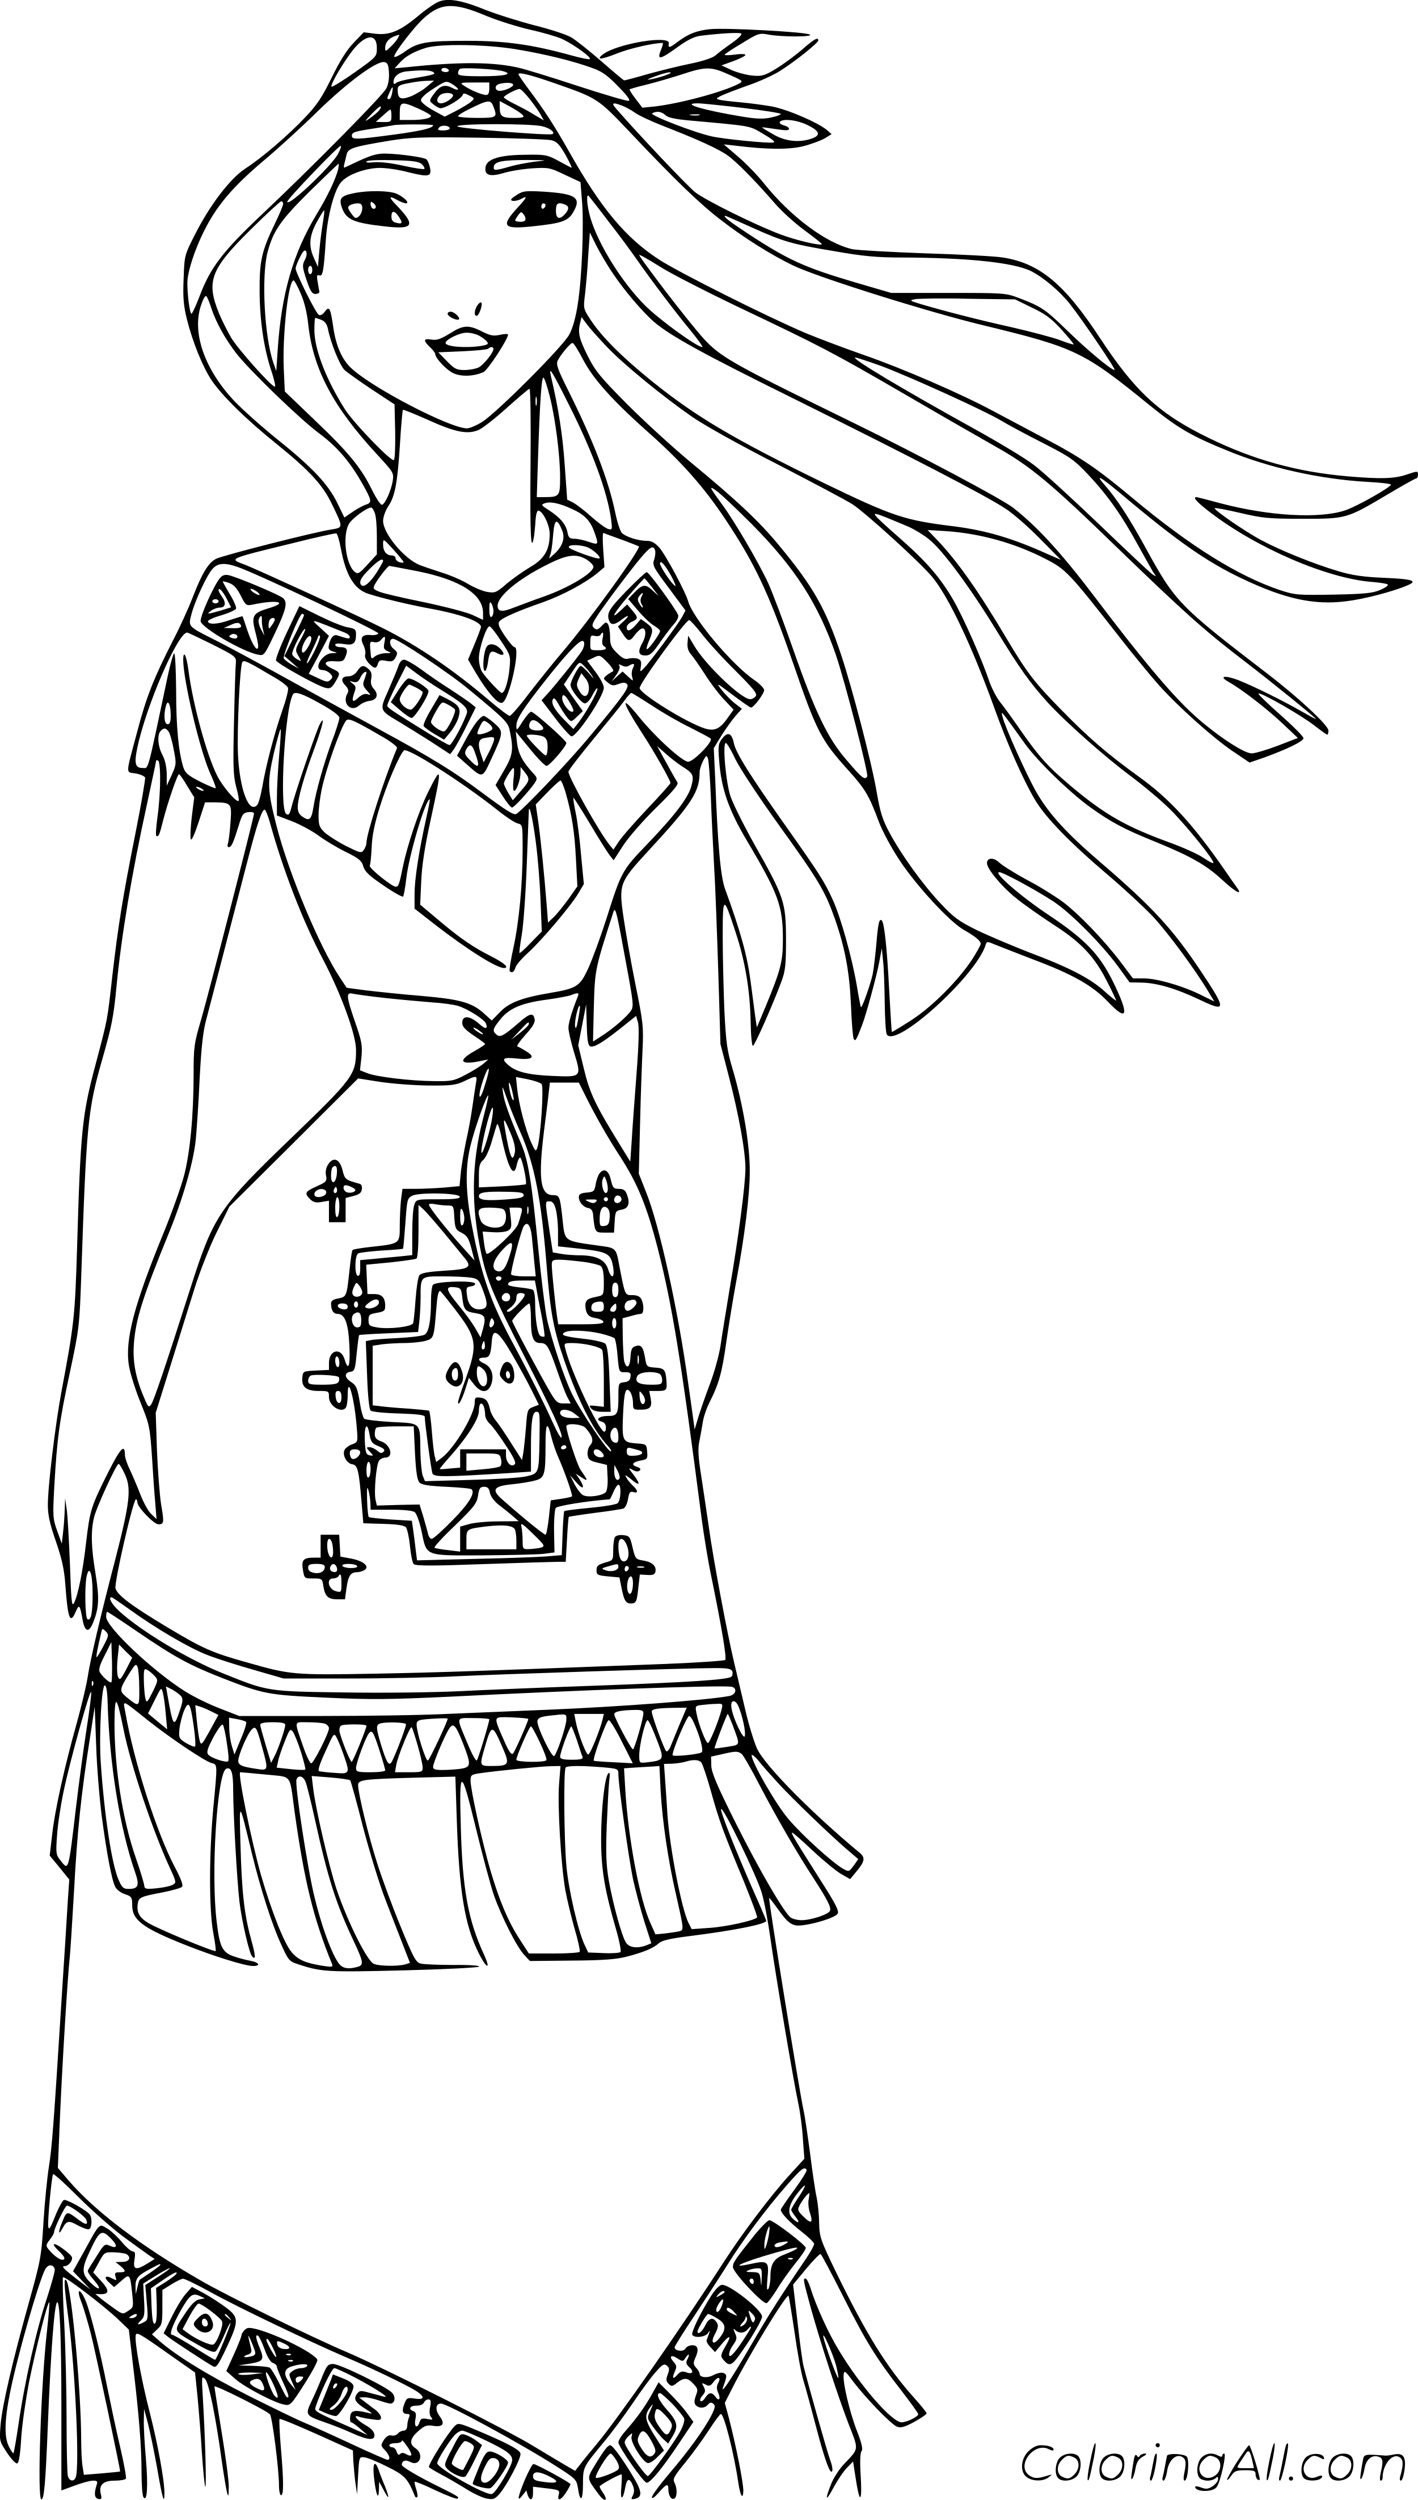 <svg version="1.0" xmlns="http://www.w3.org/2000/svg"
  viewBox="0 0 680.975 1199.808"
 preserveAspectRatio="xMidYMid meet">
<g transform="translate(-1.025,1200.593) scale(0.1,-0.1)"
fill="#000000" stroke="none">
<path d="M2113 11996 c-18 -8 -61 -38 -95 -67 -88 -73 -137 -93 -206 -85 l-55
7 -48 -50 c-33 -34 -67 -88 -106 -168 -46 -94 -72 -133 -127 -190 -81 -86
-208 -195 -289 -247 -72 -48 -168 -173 -239 -313 -52 -102 -52 -102 -56 -216
-4 -91 0 -129 16 -194 27 -108 75 -226 117 -290 49 -74 169 -192 315 -309 156
-126 220 -195 264 -287 55 -113 55 -113 0 -122 -78 -11 -525 -125 -556 -141
-37 -19 -67 -68 -112 -184 -20 -52 -63 -147 -96 -210 -90 -176 -127 -269 -169
-429 -59 -220 -58 -200 -10 -207 22 -4 43 -13 46 -20 2 -7 -18 -126 -46 -266
-60 -300 -83 -441 -111 -683 -25 -222 -21 -201 -80 -425 -66 -247 -73 -315
-90 -895 -10 -319 -14 -356 -75 -680 -30 -163 -65 -452 -65 -543 0 -48 10 -92
39 -175 29 -84 40 -136 45 -207 12 -166 23 -193 51 -127 15 35 19 31 32 -42
11 -57 29 -63 49 -16 30 72 32 119 13 238 -21 126 -23 201 -8 267 10 47 108
260 119 260 4 0 17 -22 30 -50 32 -68 24 -136 -46 -408 -76 -291 -120 -482
-133 -567 -6 -38 -29 -135 -51 -215 -59 -210 -106 -420 -119 -537 l-12 -103
47 -57 47 -58 -7 -100 c-3 -55 -17 -275 -31 -490 -38 -603 -45 -693 -60 -789
-8 -50 -20 -169 -26 -265 -10 -168 -14 -185 -70 -386 -79 -283 -128 -494 -136
-587 -6 -77 -6 -78 31 -134 20 -30 42 -54 49 -51 8 2 15 45 19 121 4 65 22
186 38 270 33 163 90 389 97 382 2 -2 -3 -64 -11 -137 -29 -255 -48 -809 -27
-809 13 0 20 77 31 355 30 746 65 796 65 94 l0 -406 63 23 c34 13 74 24 88 24
22 0 24 -3 18 -22 -13 -40 -10 -62 9 -66 14 -3 17 1 12 21 -12 45 9 67 65 67
27 0 52 4 55 10 3 5 -10 76 -29 157 -19 81 -46 209 -61 283 -36 181 -82 365
-105 417 -27 61 -44 54 -20 -7 11 -27 31 -96 46 -152 24 -95 144 -661 141
-664 -1 -1 -41 -5 -88 -9 l-86 -7 -6 39 c-4 21 -7 83 -7 138 -1 234 -46 712
-70 754 -15 25 -12 -27 10 -189 32 -246 53 -704 34 -754 -9 -23 -31 -19 -38 7
-3 12 -6 132 -6 267 0 135 -5 343 -11 463 -7 119 -9 220 -6 223 7 8 194 -135
264 -201 l52 -50 20 -170 c29 -240 41 -394 41 -515 0 -58 4 -111 9 -119 18
-28 23 54 12 183 -6 70 -11 153 -10 184 l1 57 19 -71 c10 -40 30 -136 44 -214
25 -146 35 -179 35 -120 0 62 -32 235 -70 385 -41 159 -74 339 -68 373 3 17
21 7 144 -80 l141 -99 12 -117 c6 -64 16 -186 21 -271 6 -85 13 -157 16 -160
7 -6 -1 253 -12 434 -6 95 -5 99 11 83 18 -17 51 -178 81 -398 9 -63 20 -128
24 -145 7 -26 8 -23 9 22 1 29 -15 148 -34 264 -19 117 -35 216 -35 221 0 10
252 -116 267 -134 11 -14 43 -264 43 -340 0 -27 5 -48 10 -48 13 0 13 66 -1
229 -6 73 -9 135 -6 137 3 3 83 -30 179 -73 l173 -78 2 -50 c2 -28 6 -75 10
-105 l8 -55 5 90 c5 89 5 90 30 87 14 -1 63 -21 110 -45 85 -42 98 -56 133
-142 2 -5 7 -7 11 -4 3 3 1 20 -5 38 -6 18 -9 34 -7 36 2 2 48 -16 101 -42 54
-25 101 -43 104 -39 9 8 13 6 -135 80 -72 37 -132 74 -132 81 0 21 17 27 40
15 46 -25 69 37 25 66 -32 21 -26 48 19 86 25 22 38 26 67 21 47 -7 58 10 30
47 -22 31 -19 60 7 60 29 0 381 -191 549 -298 99 -63 102 -66 109 -109 10 -70
24 -60 24 19 0 83 -1 81 100 203 37 44 99 128 139 187 39 58 89 126 110 149
32 37 41 42 54 31 12 -10 13 -18 4 -42 -9 -24 -8 -33 4 -45 14 -14 18 -14 41
5 34 26 50 25 78 -5 22 -23 23 -29 12 -57 -8 -23 -9 -35 -1 -45 15 -17 44 -17
59 2 9 11 16 12 26 4 11 -9 9 -19 -10 -57 -34 -66 -110 -171 -205 -282 -44
-52 -81 -102 -80 -110 0 -9 13 0 33 23 38 43 46 45 46 15 0 -30 15 -52 29 -44
14 9 14 51 0 77 -9 17 -1 31 53 97 35 43 85 112 113 155 27 42 53 77 57 77 15
0 62 -182 84 -330 9 -63 23 -85 24 -38 0 39 -35 216 -69 347 l-20 74 35 69
c76 152 261 455 271 445 2 -3 15 -81 29 -175 13 -93 32 -198 43 -233 11 -35
38 -136 61 -223 41 -157 69 -233 77 -209 3 7 -2 32 -11 55 -14 38 -103 354
-127 448 -5 19 -18 115 -29 213 l-21 178 62 75 c34 41 66 73 70 72 4 -2 53
-94 109 -205 108 -215 161 -300 283 -456 42 -55 77 -103 77 -108 0 -12 -55
-39 -80 -39 -46 0 -199 175 -302 347 -49 80 -109 212 -135 296 -8 26 -19 47
-24 47 -13 0 -12 -4 25 -141 46 -165 128 -418 182 -558 49 -126 51 -114 -22
-191 -24 -25 -52 -69 -63 -98 -31 -79 -25 -85 14 -12 20 36 48 78 64 93 l28
29 12 -77 c19 -127 32 -125 25 2 -5 74 -3 117 4 125 7 9 1 37 -23 98 -35 91
-69 234 -63 271 3 20 9 14 47 -37 61 -80 181 -204 209 -215 19 -7 36 -2 83 23
32 18 59 36 59 41 0 5 -28 39 -62 77 -131 147 -226 300 -372 599 -76 157 -80
170 -82 236 0 39 -6 95 -12 125 -7 30 -21 127 -32 215 -12 88 -25 179 -31 203
-20 93 -170 1014 -165 1019 1 1 23 -27 48 -62 37 -51 54 -65 80 -70 41 -7 187
33 201 56 8 13 -10 48 -85 165 -123 194 -141 224 -133 224 4 0 48 -39 98 -86
50 -47 111 -97 136 -112 l44 -25 28 34 c43 51 46 69 17 93 -226 187 -453 416
-492 499 -14 31 -40 114 -56 184 -17 70 -41 175 -55 233 -32 134 -100 496
-120 642 -9 62 -25 171 -36 242 -16 100 -18 140 -10 175 5 25 12 65 16 89 3
24 18 69 34 100 45 90 59 140 81 299 12 81 32 204 45 274 41 218 66 420 66
534 0 127 -32 318 -81 485 -28 92 -33 128 -41 285 -4 99 -8 259 -8 355 0 201
3 202 63 18 44 -133 68 -273 71 -423 1 -66 6 -119 11 -119 9 2 93 192 137 309
19 52 22 79 22 205 -1 176 -8 199 -150 450 -52 93 -104 197 -116 232 -23 66
-40 258 -23 258 5 0 26 -35 46 -78 20 -42 115 -186 211 -319 191 -265 220
-315 267 -448 49 -140 70 -255 77 -415 3 -80 9 -152 13 -160 8 -14 12 -8 40
65 20 51 70 237 82 300 l13 70 6 -60 c4 -33 7 -123 8 -200 1 -77 5 -146 10
-154 43 -68 432 285 475 431 5 16 8 16 43 1 21 -8 106 -42 190 -74 186 -70
281 -124 354 -201 95 -100 104 -66 24 97 -65 131 -133 202 -308 319 -133 88
-269 206 -238 206 17 0 163 -78 256 -138 82 -52 236 -207 315 -315 l55 -76 55
-1 c75 -1 167 -28 283 -83 128 -61 128 -48 4 138 -135 202 -231 307 -484 524
-161 138 -243 228 -304 332 -47 81 -154 319 -164 364 -8 32 -15 42 107 -128
61 -85 217 -236 316 -307 101 -72 161 -104 315 -166 168 -69 240 -110 318
-182 65 -60 100 -77 68 -34 -8 11 -34 48 -58 83 -151 218 -265 342 -410 446
-156 113 -242 187 -372 320 -132 134 -168 182 -264 343 -135 228 -235 369
-329 469 l-51 53 85 -5 c166 -11 333 -57 482 -134 98 -50 114 -68 353 -373 71
-91 158 -196 193 -235 93 -103 255 -248 350 -313 l83 -56 67 23 c111 40 192
79 192 94 0 8 -50 58 -111 112 -60 53 -108 99 -105 102 8 9 204 -103 268 -153
31 -24 59 -44 62 -44 3 0 6 9 6 19 0 25 -138 154 -290 271 -429 329 -445 345
-590 610 -78 142 -137 232 -192 295 -52 59 -27 46 67 -32 275 -232 417 -332
590 -414 206 -98 345 -128 499 -109 85 10 224 46 294 76 54 22 28 31 -118 37
-92 4 -148 12 -211 31 -116 34 -277 99 -369 148 -78 41 -233 148 -226 155 2 3
57 -8 123 -23 106 -25 137 -28 298 -28 212 0 212 0 409 117 71 42 133 77 138
77 4 0 8 8 8 18 0 18 -2 18 -52 1 -61 -21 -126 -23 -288 -9 -240 21 -448 78
-665 184 -235 114 -352 221 -520 476 -173 264 -292 362 -468 390 -37 6 -204
15 -372 20 -168 6 -326 15 -352 20 -126 29 -296 156 -425 317 -28 36 -83 92
-122 126 l-70 60 54 -6 c153 -19 257 -20 327 -3 39 10 85 27 104 38 l33 20
-24 21 c-45 36 -188 98 -263 112 -39 7 -108 16 -152 20 -44 4 -89 9 -99 12
-18 5 -18 6 5 18 13 7 70 29 126 49 57 19 129 52 160 72 70 44 183 134 183
146 0 18 -21 6 -80 -46 -34 -29 -90 -70 -123 -90 -54 -33 -68 -37 -112 -33
-27 2 -72 14 -100 26 l-50 23 58 21 c31 11 57 25 57 29 0 5 -22 6 -50 2 -27
-4 -50 -4 -50 -1 0 3 37 28 83 55 78 48 84 50 127 42 62 -12 220 -12 199 0
-22 13 -401 33 -478 26 -66 -7 -104 -22 -158 -62 -38 -29 -45 -30 -41 -6 7 41
-250 -2 -316 -53 -37 -28 -8 -26 69 5 62 24 166 48 217 50 4 0 0 -16 -8 -35
-20 -49 -4 -46 79 14 48 35 81 51 110 55 96 12 188 17 197 11 6 -4 -15 -25
-47 -47 -32 -22 -67 -49 -78 -59 -13 -11 -61 -27 -120 -39 -55 -11 -147 -34
-205 -50 -58 -17 -109 -30 -112 -30 -3 0 -52 41 -109 91 -57 50 -123 102 -146
116 -23 13 -102 39 -175 57 -73 19 -179 52 -235 74 -118 48 -184 59 -230 38z
m232 -66 c55 -23 149 -52 208 -66 60 -13 129 -33 154 -44 56 -25 150 -93 135
-98 -6 -2 -44 6 -84 17 -192 53 -318 71 -504 71 -197 0 -238 -7 -301 -53 -24
-17 -46 -27 -49 -24 -9 9 97 147 144 188 81 72 143 74 297 9z m-424 -107 c-5
-10 -21 -29 -35 -42 -24 -23 -26 -23 -26 -5 0 31 25 54 68 63 1 1 -2 -7 -7
-16z m-101 -47 c0 -42 0 -42 -107 -118 -60 -42 -109 -72 -111 -68 -5 13 63
126 105 178 61 75 113 78 113 8z m671 -7 c139 -23 276 -57 365 -90 46 -16 73
-36 123 -88 44 -44 60 -67 50 -69 -9 -2 -119 31 -246 72 -127 42 -252 80 -279
86 -122 29 -283 30 -534 4 l-65 -6 25 27 c28 31 67 53 125 71 66 21 294 17
436 -7z m-613 -111 c2 -29 -3 -59 -13 -77 -17 -34 -358 -379 -602 -609 -182
-172 -243 -251 -294 -387 -18 -47 -36 -85 -39 -85 -8 0 -20 86 -20 148 0 56
41 177 92 272 58 109 134 196 271 312 67 56 185 163 262 239 143 139 282 242
320 237 16 -2 21 -12 23 -50z m287 12 c3 -5 -3 -10 -14 -10 -12 0 -21 5 -21
10 0 6 6 10 14 10 8 0 18 -4 21 -10z m262 -6 c50 -14 6 -24 -103 -24 -88 0
-114 3 -114 13 0 8 3 17 8 22 7 8 171 0 209 -11z m1084 -16 c68 -30 70 -32 47
-44 -76 -40 -283 -95 -403 -109 l-60 -6 -32 42 c-18 23 -31 44 -29 46 2 2 39
13 82 23 44 11 120 33 169 49 115 38 140 38 226 -1z m-1422 13 c17 -11 10 -13
-99 -32 -36 -6 -71 -15 -77 -21 -9 -8 -13 -6 -13 4 0 26 25 47 60 51 67 7 115
7 129 -2z m589 -56 c201 -70 203 -71 357 -233 219 -232 337 -345 436 -421 112
-87 248 -172 354 -222 122 -57 644 -221 906 -284 446 -108 483 -126 805 -388
130 -105 196 -144 369 -214 201 -83 445 -137 673 -150 61 -3 112 -9 112 -13 0
-12 -162 -104 -218 -123 -124 -42 -367 -28 -599 33 -62 17 -114 30 -117 30
-20 0 3 -25 67 -74 224 -171 560 -316 775 -333 40 -3 75 -9 77 -13 3 -5 -14
-16 -38 -26 -34 -15 -76 -19 -223 -22 -173 -3 -184 -2 -258 22 -203 69 -431
211 -710 444 -165 138 -250 196 -423 286 -87 46 -196 104 -243 129 -152 82
-436 205 -618 268 -97 34 -224 82 -282 106 -186 79 -605 289 -703 352 -161
104 -280 246 -432 516 -73 129 -121 203 -197 304 -26 35 -48 67 -48 71 0 11
62 -4 178 -45z m532 41 c-20 -8 -51 -16 -70 -20 -28 -5 -25 -2 15 13 28 11 59
19 70 20 12 0 6 -6 -15 -13z m-1150 -56 c-19 -17 -54 -37 -78 -47 -48 -18 -62
-11 -62 33 0 18 9 23 53 31 28 6 68 11 87 11 l35 1 -35 -29z m150 -12 c0 -5
-14 -2 -30 7 -36 18 -58 10 -89 -34 -19 -27 -20 -29 -3 -43 9 -8 24 -18 34
-21 18 -6 103 43 110 63 3 10 10 9 31 -2 27 -13 27 -15 10 -30 -10 -9 -42 -28
-72 -44 l-55 -28 -55 30 c-31 17 -57 38 -59 47 -2 11 17 30 59 57 61 39 62 39
90 23 16 -10 29 -21 29 -25z m150 2 c0 -20 -5 -30 -15 -30 -20 0 -79 25 -107
45 -21 14 -18 15 50 15 l72 0 0 -30z m114 21 c6 -10 -37 -31 -64 -31 -25 0
-26 27 -2 33 30 8 61 7 66 -2z m-581 -43 c-3 -16 -9 -28 -14 -28 -12 0 -11 4
3 35 14 31 18 29 11 -7z m663 -30 c23 -29 47 -64 53 -77 l13 -23 -44 26 c-23
15 -67 38 -95 52 -29 14 -53 29 -53 33 0 8 58 39 75 40 6 1 29 -23 51 -51z
m-371 23 c7 -12 -34 -41 -57 -41 -21 0 -24 20 -6 38 14 14 54 16 63 3z m195
-57 c20 -52 17 -54 -80 -54 -49 0 -90 4 -90 8 0 5 24 20 53 34 92 46 104 47
117 12z m141 -41 c9 -10 1 -13 -44 -13 -58 0 -67 7 -67 56 l0 25 50 -27 c28
-15 55 -33 61 -41z m-500 31 c33 -15 59 -30 59 -34 0 -12 -40 -20 -97 -20
l-53 0 0 33 c0 56 8 58 91 21z m976 15 c15 -5 44 -21 64 -35 20 -14 81 -42
135 -63 164 -64 263 -109 307 -140 43 -30 129 -117 230 -233 32 -37 96 -95
143 -129 46 -34 83 -63 81 -65 -8 -9 -128 20 -202 48 -123 47 -355 162 -406
201 -36 28 -284 290 -383 405 -21 24 -12 28 31 11z m581 -11 c100 -12 182 -25
182 -29 0 -4 -21 -12 -47 -17 -35 -8 -71 -7 -137 4 -188 31 -300 64 -215 64
18 0 116 -10 217 -22z m-1748 -13 c-7 -9 -27 -25 -44 -37 -28 -19 -27 -17 8
20 22 23 42 40 44 37 3 -2 -1 -12 -8 -20z m60 -25 c0 -28 -2 -30 -37 -30 l-38
1 33 29 c18 17 34 30 37 30 3 0 5 -13 5 -30z m1315 4 c11 -12 46 -20 113 -26
309 -28 288 -24 358 -65 43 -25 60 -39 48 -41 -21 -5 -235 16 -294 29 -81 17
-301 102 -288 111 21 12 45 9 63 -8z m163 -1 c-10 -2 -28 -2 -40 0 -13 2 -5 4
17 4 22 1 32 -1 23 -4z m522 -48 c58 -29 63 -48 19 -64 -60 -21 -127 -14 -185
20 -30 17 -54 32 -54 33 0 2 21 -1 48 -5 26 -4 55 -8 65 -8 26 -1 20 16 -8 23
-14 4 -23 11 -20 16 12 19 85 10 135 -15z m-1800 0 c0 -14 -55 -27 -187 -45
-179 -24 -203 -25 -203 -6 0 17 11 21 110 36 41 7 82 13 90 15 26 5 190 5 190
0z m80 -16 c0 -5 -14 -9 -31 -9 -26 0 -29 3 -20 14 12 14 51 10 51 -5z m444
11 c36 -8 66 -31 48 -38 -22 -7 -445 27 -455 37 -14 14 347 15 407 1z m44 -67
c27 -7 39 -20 69 -72 19 -35 32 -62 27 -60 -5 2 -34 18 -64 34 -52 28 -61 30
-162 28 -120 -1 -181 -21 -186 -59 -6 -39 20 -48 85 -29 32 10 95 20 140 23
78 5 85 3 156 -31 l75 -35 7 -89 c10 -113 0 -370 -20 -496 -10 -66 -24 -115
-41 -147 -32 -59 -346 -373 -418 -419 -28 -17 -60 -31 -73 -31 -81 0 -455 194
-556 289 -44 40 -74 109 -86 195 -14 95 -19 105 -41 76 -10 -14 -22 -20 -29
-15 -15 9 -111 202 -111 222 0 8 9 32 21 55 15 30 23 37 29 28 5 -8 3 -25 -6
-42 -13 -25 -12 -34 8 -95 18 -54 27 -68 43 -68 11 0 19 5 19 10 -1 6 -5 27
-8 47 -6 31 -4 37 8 32 16 -6 21 20 31 171 7 111 40 237 72 275 31 38 119 70
189 70 31 0 92 -9 136 -21 98 -24 112 -21 103 23 -4 18 -12 36 -18 40 -20 12
-175 31 -219 26 -38 -4 -70 -17 -172 -66 -4 -2 -6 4 -3 14 3 11 8 31 11 46 7
32 28 39 203 68 104 17 156 19 433 15 173 -2 330 -8 348 -12z m-1024 -65 c-30
-58 -244 -260 -244 -230 0 13 251 274 257 268 3 -2 -3 -19 -13 -38z m403 -51
c9 -9 14 -19 11 -22 -3 -3 -48 4 -99 15 -56 13 -114 20 -142 17 -31 -3 -44 -1
-35 5 7 5 66 7 131 5 93 -2 121 -7 134 -20z m541 13 c-37 -5 -91 -15 -121 -24
-70 -20 -79 -20 -75 1 4 24 42 31 163 31 99 -1 99 -1 33 -8z m-944 -37 c-12
-47 -49 -126 -103 -215 -114 -189 -169 -381 -187 -648 l-7 -105 -14 40 c-43
123 -58 413 -28 530 28 104 61 152 203 293 74 72 136 132 138 132 2 0 1 -12
-2 -27z m1297 -248 c47 -60 107 -141 134 -180 77 -110 193 -263 263 -347 35
-43 60 -78 55 -78 -25 0 -207 132 -274 199 -111 110 -225 293 -263 420 -17 57
-22 122 -8 106 5 -6 47 -59 93 -120z m-1561 82 c0 -7 -18 -50 -40 -95 -64
-133 -74 -179 -73 -327 1 -141 21 -277 59 -387 12 -38 19 -68 14 -68 -16 0
-175 178 -209 234 -18 31 -45 84 -59 118 -63 155 -41 212 156 406 73 72 138
132 143 132 5 0 9 -6 9 -13z m191 -88 c-5 -30 -13 -90 -17 -134 l-7 -80 -18
40 c-28 60 -24 108 13 176 18 32 33 57 35 55 2 -1 -1 -27 -6 -57z m2058 -24
c154 -69 190 -80 400 -115 136 -24 204 -30 320 -30 319 -1 541 -24 624 -66 59
-30 137 -96 186 -158 60 -76 223 -316 214 -316 -16 0 -127 92 -223 185 -111
108 -128 119 -235 160 -66 25 -72 25 -341 25 l-274 0 -171 50 c-248 73 -326
109 -522 238 -87 57 -118 82 -103 82 2 0 59 -25 125 -55z m-665 -222 c53 -80
143 -185 197 -232 80 -68 235 -153 674 -370 549 -272 926 -467 1015 -527 36
-23 110 -88 165 -144 l100 -101 -60 26 c-175 79 -299 115 -455 135 -237 29
-291 47 -626 209 -429 209 -612 317 -824 488 -141 114 -240 212 -293 293 -36
55 -36 55 -27 125 4 39 12 121 15 183 l8 112 31 -63 c18 -35 53 -95 80 -134z
m611 -165 c387 -184 440 -211 795 -417 168 -98 360 -208 427 -246 170 -95 261
-170 590 -489 323 -312 418 -397 613 -546 128 -98 340 -270 340 -275 0 -2 -35
17 -77 41 -86 49 -221 116 -297 146 -63 24 -95 19 -47 -8 63 -35 186 -130 260
-200 l74 -70 -96 -37 c-53 -20 -110 -37 -126 -37 -40 0 -188 100 -292 198
-104 98 -246 268 -457 547 -162 214 -281 345 -398 435 -52 41 -459 257 -764
406 -666 326 -649 316 -779 474 -87 106 -251 323 -251 332 0 4 44 -21 98 -55
53 -34 228 -123 387 -199z m-2055 182 c0 -11 -4 -20 -10 -20 -5 0 -10 9 -10
20 0 11 5 20 10 20 6 0 10 -9 10 -20z m-56 -112 c18 -40 31 -95 37 -153 24
-213 120 -393 329 -619 81 -88 82 -89 76 -130 -8 -46 -36 -108 -51 -113 -6 -2
-27 29 -47 69 -53 109 -114 183 -275 336 l-145 139 -5 109 c-7 161 22 424 47
424 4 0 20 -28 34 -62z m-429 -71 c22 -67 66 -147 120 -217 63 -81 308 -318
398 -384 86 -64 148 -136 207 -241 46 -81 48 -91 18 -101 -13 -4 -41 -19 -63
-34 l-41 -28 -32 66 c-44 92 -120 173 -286 306 -77 62 -174 148 -214 191 -140
150 -200 324 -157 454 9 28 20 49 25 46 5 -3 16 -29 25 -58z m3942 2 c65 -31
94 -53 142 -106 33 -37 59 -68 57 -70 -2 -2 -32 8 -67 21 -35 13 -138 40 -229
61 -158 35 -322 77 -440 112 -52 16 -54 17 -25 23 17 3 131 5 255 2 l225 -3
82 -40z m-3414 -58 c17 -7 27 -20 32 -43 13 -67 57 -176 80 -198 13 -12 72
-54 132 -94 l108 -71 3 -129 c1 -71 -1 -133 -6 -138 -11 -11 -191 175 -235
243 -90 142 -147 288 -147 381 0 32 2 58 4 58 3 0 16 -4 29 -9z m1372 -130
c79 -83 262 -233 408 -335 56 -39 231 -137 410 -228 172 -89 335 -175 362
-193 64 -42 327 -281 382 -348 78 -94 189 -328 294 -617 64 -179 143 -358 200
-453 50 -85 170 -208 354 -364 72 -61 167 -149 211 -195 72 -77 206 -258 270
-366 l26 -43 -59 29 c-86 44 -216 82 -278 82 l-54 0 -57 76 c-81 107 -203 234
-282 293 -37 27 -114 75 -172 105 -57 31 -116 68 -131 82 -27 26 -59 24 -59
-3 0 -27 71 -113 139 -167 36 -30 118 -87 182 -129 134 -86 197 -154 259 -278
22 -43 40 -81 40 -85 0 -3 -24 16 -54 43 -68 62 -169 115 -361 187 -82 32
-196 80 -252 107 -88 43 -112 61 -175 128 -87 92 -191 237 -247 342 -33 61
-44 98 -60 190 -23 138 -117 499 -172 664 -74 221 -133 325 -299 525 -94 114
-202 215 -425 399 -82 68 -218 192 -301 275 -132 133 -155 161 -192 235 -41
82 -48 112 -35 160 l6 25 26 -35 c14 -19 57 -67 96 -108z m-114 -62 c49 -94
145 -200 327 -361 146 -130 254 -252 352 -399 146 -218 211 -357 329 -696 114
-331 134 -369 267 -516 80 -89 98 -120 144 -243 17 -46 61 -128 101 -188 80
-121 240 -295 308 -333 56 -32 81 -53 81 -67 0 -6 -19 -40 -42 -76 -66 -100
-191 -226 -292 -291 -50 -32 -91 -57 -93 -56 -1 2 -7 95 -13 208 -10 194 -23
315 -35 327 -12 12 -18 -13 -26 -110 -5 -57 -13 -124 -18 -149 -11 -49 -51
-162 -56 -157 -2 2 -11 48 -20 103 -23 134 -77 328 -115 411 -40 89 -67 130
-236 369 -161 228 -229 336 -239 382 -10 50 -29 59 -55 26 -20 -25 -22 -35
-16 -109 10 -134 46 -237 135 -386 150 -253 171 -311 171 -470 0 -108 -10
-146 -83 -323 l-42 -100 -7 45 c-3 25 -14 104 -23 175 -16 123 -47 237 -123
445 -21 57 -35 209 -47 525 l-7 150 36 59 c20 32 50 74 67 94 l32 36 -36 28
c-19 15 -47 45 -63 65 -26 34 -22 32 53 -25 45 -34 85 -62 90 -62 13 0 63 67
63 84 0 8 -21 30 -47 48 -106 72 -295 296 -318 378 -13 46 -108 223 -138 257
-21 24 -38 33 -59 33 -43 0 -105 20 -122 39 -8 9 -22 52 -31 96 -32 155 -105
345 -227 589 -48 96 -58 123 -50 140 13 28 61 86 72 86 5 0 28 -37 51 -81z
m1432 -30 c134 -50 500 -216 577 -263 30 -18 119 -66 198 -106 131 -67 149
-79 220 -154 91 -97 159 -193 236 -334 31 -56 64 -115 73 -130 18 -26 18 -26
-3 -12 -12 8 -128 117 -258 242 -130 124 -269 251 -309 281 -39 31 -171 110
-292 177 -354 196 -594 340 -567 340 7 0 63 -19 125 -41z m-1499 -189 c112
-222 183 -415 201 -547 6 -49 6 -51 -14 -46 -12 3 -48 30 -81 59 -33 30 -73
60 -88 68 l-28 14 -12 169 c-10 142 -29 266 -67 428 -10 46 7 19 89 -145z
m-94 45 c27 -105 50 -286 50 -389 0 -93 -2 -96 -79 -96 l-33 0 6 188 c9 275
17 395 27 385 5 -5 18 -44 29 -88z m-92 -335 c-3 -337 2 -427 17 -337 2 17 6
52 7 77 2 25 7 45 13 45 21 0 55 -68 55 -111 0 -78 -25 -120 -94 -160 -33 -20
-85 -56 -114 -81 -49 -42 -55 -44 -92 -38 -23 4 -65 22 -95 40 -30 18 -87 42
-127 54 -40 13 -87 29 -105 36 -76 33 -173 152 -173 211 0 19 11 49 24 69 33
48 45 111 57 300 5 87 12 161 14 164 2 2 57 -20 122 -49 132 -60 192 -71 245
-46 20 10 80 57 134 106 55 49 103 90 107 90 5 0 7 -167 5 -370z m29 293 c-3
-10 -5 -2 -5 17 0 19 2 27 5 18 2 -10 2 -26 0 -35z m1033 -572 c208 -210 319
-382 404 -627 44 -128 158 -572 151 -585 -12 -18 -25 -8 -95 74 -94 107 -154
232 -261 537 -45 129 -99 272 -120 318 -46 99 -160 294 -221 377 -63 86 -65
92 -27 65 19 -13 95 -85 169 -159z m-865 73 c61 -27 90 -56 110 -113 21 -60
20 -62 -26 -46 -23 8 -54 15 -69 15 -24 0 -30 5 -35 33 -8 38 -36 70 -90 105
-35 22 -37 26 -20 32 26 10 69 2 130 -26z m-945 -20 c6 -14 10 -64 10 -112 l0
-87 -45 -49 c-39 -43 -46 -47 -61 -35 -43 35 -60 170 -29 229 13 25 86 80 108
80 4 0 12 -12 17 -26z m2565 -67 c27 -12 70 -38 96 -59 64 -50 198 -231 324
-437 111 -182 161 -252 247 -347 87 -95 275 -261 397 -352 63 -47 149 -119
191 -161 81 -81 216 -249 207 -257 -3 -3 -24 9 -48 25 -24 17 -98 50 -164 74
-210 77 -307 132 -472 270 -110 93 -154 142 -241 267 -36 52 -80 113 -98 135
-18 22 -42 69 -54 104 -34 101 -122 301 -170 384 -59 104 -128 185 -252 294
-152 134 -153 137 -76 107 35 -14 85 -35 113 -47z m-1665 -17 c15 -36 2 -76
-37 -112 l-26 -23 8 25 c4 14 9 55 12 93 6 73 18 78 43 17z m-1063 -86 c24
-129 64 -196 132 -218 68 -22 194 -52 296 -71 145 -26 245 -62 245 -88 0 -5
-14 -42 -31 -83 l-31 -74 40 -68 c55 -91 104 -147 124 -139 34 12 90 267 59
267 -6 0 -27 25 -47 55 -29 43 -34 58 -25 69 14 17 84 48 210 92 95 34 203 92
262 141 l32 27 -6 84 c-3 46 -3 82 1 80 4 -2 43 -16 87 -32 44 -16 81 -31 83
-32 13 -9 -235 -353 -368 -509 -42 -49 -113 -138 -159 -197 -45 -60 -87 -108
-93 -108 -6 0 -50 33 -98 74 -171 146 -342 262 -511 347 -109 55 -600 280
-661 304 -81 30 -88 27 232 105 107 27 199 47 205 46 5 -1 15 -34 22 -72z
m301 -65 c2 -4 -6 -5 -17 -2 -12 3 -21 12 -21 19 0 8 -8 14 -18 14 -26 0 -42
20 -42 53 0 29 0 29 48 -23 26 -29 48 -56 50 -61z m891 67 c28 -15 57 -44 50
-50 -7 -7 -143 42 -147 53 -5 16 64 13 97 -3z m317 -11 c3 -8 1 -28 -4 -44
-10 -28 -5 -37 70 -137 l80 -108 -16 -31 c-19 -34 -157 -221 -185 -248 -17
-18 -18 -17 -13 11 3 24 0 31 -17 37 -12 3 -30 3 -42 0 -16 -5 -30 1 -55 26
-29 28 -34 40 -34 78 0 26 -5 53 -10 61 -8 12 -12 11 -30 -8 -17 -18 -25 -21
-36 -11 -12 10 -12 17 6 46 24 41 157 219 217 291 47 55 60 62 69 37z m-328
-45 c17 -11 32 -26 32 -34 0 -30 -116 -100 -240 -144 -47 -16 -109 -40 -139
-51 -59 -24 -81 -22 -81 8 0 46 102 130 240 198 95 48 138 53 188 23z m-978
-7 c0 -3 -14 -28 -31 -55 -31 -48 -61 -73 -73 -61 -14 14 -4 36 39 78 41 41
65 55 65 38z m1385 -74 c15 -29 23 -49 17 -45 -17 10 -72 92 -72 107 0 21 25
-7 55 -62z m-2084 46 c97 -34 679 -309 676 -319 -2 -6 -19 -10 -37 -8 -41 4
-53 -13 -34 -49 7 -15 11 -35 8 -44 -4 -10 3 -26 16 -41 28 -29 37 -30 45 -4
5 17 12 20 40 14 28 -5 35 -2 45 17 11 20 10 25 -10 41 -21 17 -22 48 -2 48
23 0 272 -166 364 -243 186 -154 189 -158 198 -207 17 -84 12 -112 -30 -183
l-40 -69 35 -54 c19 -30 39 -54 44 -54 10 0 83 80 109 118 14 21 13 25 -10 50
-49 53 -69 92 -75 144 l-6 53 67 -82 c37 -46 73 -83 81 -83 14 0 95 94 95 110
0 12 -156 150 -169 150 -6 0 -24 -21 -41 -47 -28 -45 -30 -46 -30 -20 0 32 31
80 139 217 97 123 160 190 178 190 14 0 11 -31 -7 -55 -28 -40 -130 -166 -157
-195 l-32 -35 65 -85 c35 -47 71 -86 78 -88 24 -5 156 192 156 234 0 12 -18
46 -40 75 l-40 54 30 14 c30 15 32 14 68 -23 20 -21 32 -40 26 -42 -6 -3 -20
-11 -30 -19 -18 -15 -18 -16 4 -34 19 -16 27 -18 52 -8 22 8 33 8 41 0 14 -14
-15 -55 -174 -246 -101 -123 -328 -361 -358 -378 -12 -6 -50 18 -155 96 -148
111 -246 171 -524 322 -96 52 -287 157 -425 233 -137 76 -290 158 -340 183
-133 67 -131 64 -116 123 16 64 76 193 103 221 25 27 58 29 119 8z m866 -21
c204 -41 313 -111 313 -200 l0 -33 -52 24 c-29 13 -134 40 -233 61 -99 20
-195 42 -213 50 -30 12 -32 15 -21 36 15 28 62 88 69 88 3 0 64 -12 137 -26z
m363 -191 c0 -12 -4 -25 -10 -28 -6 -4 -10 11 -10 37 0 31 3 39 10 28 5 -8 10
-25 10 -37z m1001 -110 c29 -38 101 -117 161 -176 88 -88 107 -111 97 -123 -6
-8 -18 -14 -26 -14 -42 0 -213 163 -268 255 l-30 50 -3 -34 c-2 -22 3 -40 16
-55 10 -11 40 -54 66 -94 25 -40 67 -96 93 -123 l46 -49 -27 -38 c-38 -55 -64
-67 -112 -52 -87 28 -307 164 -312 193 -4 19 221 327 238 327 4 0 32 -30 61
-67z m-965 -33 c46 -69 47 -71 41 -133 -6 -61 -23 -117 -37 -117 -8 0 -73 69
-94 100 -9 13 -16 44 -16 67 0 46 36 153 51 153 5 0 30 -31 55 -70z m-1386
-17 c111 -56 115 -59 113 -88 -2 -16 -6 -142 -9 -280 -5 -215 -4 -259 10 -314
10 -35 15 -66 12 -69 -10 -9 -76 68 -102 119 -52 103 -118 346 -139 509 -9 69
-24 100 -25 50 0 -98 80 -436 130 -547 17 -36 28 -68 26 -70 -2 -2 -36 12 -74
31 -57 29 -72 41 -81 68 -23 73 -35 192 -35 370 -1 111 -5 183 -10 178 -5 -5
-19 -55 -31 -112 -101 -477 -90 -438 -121 -438 -34 0 -40 22 -25 94 41 200
195 556 240 556 4 0 58 -26 121 -57z m1874 28 c-4 -16 -1 -32 5 -35 21 -13 11
-21 -27 -21 -37 0 -38 0 -37 37 0 33 2 36 21 32 12 -3 25 -1 28 5 12 19 16 12
10 -18z m-1048 -21 c-5 -26 -2 -32 17 -40 19 -8 18 -9 -12 -9 -19 -1 -42 -8
-52 -17 -16 -14 -17 -12 -20 30 -4 41 -2 45 17 40 12 -3 26 1 33 10 20 24 24
20 17 -14z m-525 -167 c32 -18 59 -40 62 -48 4 -8 -9 -58 -28 -112 -38 -110
-78 -262 -96 -368 -7 -38 -17 -76 -24 -83 -39 -43 -84 74 -92 243 -5 118 9
424 21 443 7 12 24 4 157 -75z m1521 12 c14 -22 11 -20 -12 8 -18 20 -36 37
-41 37 -10 0 -49 -73 -49 -92 0 -21 52 -88 69 -88 10 0 26 18 38 43 12 23 22
35 22 27 1 -17 -58 -121 -93 -165 l-22 -28 -37 37 c-51 51 -70 83 -63 103 6
14 12 8 32 -27 14 -25 33 -53 42 -63 15 -17 17 -16 43 9 l28 27 -46 64 -45 64
37 55 c36 55 37 56 57 37 11 -10 29 -31 40 -48z m179 46 c23 14 30 10 19 -11
-6 -12 -8 -31 -4 -43 6 -22 6 -22 -20 2 l-26 24 -27 -24 -26 -24 23 32 c12 17
19 36 15 43 -6 9 -3 9 12 2 12 -7 25 -7 34 -1z m-193 -115 c-4 -39 -27 -41
-47 -4 -13 22 -13 31 -2 55 l13 28 19 -24 c13 -15 19 -36 17 -55z m-1290 -67
c61 -34 92 -57 92 -69 0 -9 -17 -64 -39 -121 -36 -99 -74 -232 -86 -309 -9
-57 -19 -66 -49 -46 -19 12 -26 25 -26 48 0 41 31 151 81 284 39 107 52 164
25 114 -16 -29 -120 -333 -136 -398 -9 -36 -14 -41 -26 -32 -33 28 -6 504 33
573 9 16 44 5 131 -44z m1594 -10 c51 -34 133 -81 183 -105 49 -25 93 -48 98
-53 13 -13 -82 -111 -108 -111 -28 0 -157 118 -236 215 -92 114 -85 76 15 -78
55 -84 136 -226 136 -239 0 -4 -50 -60 -111 -124 -61 -65 -123 -135 -137 -157
l-26 -39 -18 22 c-49 60 -198 326 -198 352 0 7 55 78 121 158 66 80 133 162
147 182 15 21 30 38 34 38 4 0 49 -28 100 -61z m-393 11 c17 -31 19 -40 8 -40
-17 0 -47 42 -47 65 0 26 16 16 39 -25z m-1919 -57 c0 -32 -4 -43 -15 -43 -16
0 -20 44 -8 88 9 35 23 7 23 -45z m1013 -101 c43 -24 76 -50 74 -56 -62 -149
-147 -412 -147 -455 0 -9 -6 -25 -13 -35 -12 -16 -17 -14 -84 19 -39 20 -85
49 -102 64 -27 26 -31 35 -31 84 0 31 7 86 15 124 21 101 92 299 117 330 11
14 37 3 171 -75z m759 61 c26 -23 22 -33 -11 -33 -33 0 -46 13 -37 35 7 20 25
19 48 -2z m-1783 -37 c6 -7 18 -46 25 -86 14 -69 13 -74 -9 -123 l-24 -52 0
55 c-1 35 -8 69 -21 93 -22 41 -26 97 -8 115 16 16 23 15 37 -2z m532 -114
c-6 -66 -11 -159 -11 -205 l0 -85 73 -28 c39 -15 98 -47 129 -70 31 -23 90
-58 131 -78 61 -30 75 -42 82 -69 8 -25 29 -45 97 -91 48 -33 91 -57 94 -53 3
3 10 41 15 84 12 112 93 383 113 383 2 0 -5 -39 -16 -87 -36 -161 -57 -297
-57 -368 l0 -70 96 -75 c152 -118 297 -210 333 -210 28 0 3 23 -57 54 -90 45
-153 88 -258 177 l-87 73 5 111 c3 77 17 167 46 299 55 253 54 265 -14 128
-44 -90 -98 -250 -120 -356 -17 -84 -21 -96 -34 -96 -19 0 -131 91 -125 101 3
6 7 45 9 87 2 55 13 112 39 195 33 107 93 248 116 271 16 16 274 -148 444
-282 42 -34 88 -65 102 -68 24 -6 24 -7 24 -124 0 -167 -17 -348 -44 -472 -13
-59 -21 -110 -18 -113 11 -11 21 -4 28 18 3 12 31 44 60 70 65 59 206 225 242
286 l26 44 -13 136 c-6 75 -18 167 -26 205 -8 38 -13 71 -11 73 1 2 37 -54 79
-124 42 -71 85 -139 95 -152 l19 -24 46 71 c25 39 96 120 158 181 84 82 110
113 102 123 -5 7 -29 49 -53 93 l-44 80 42 -37 c23 -21 60 -49 82 -63 50 -31
54 -42 40 -93 -14 -54 -81 -142 -213 -279 -121 -126 -123 -131 -196 -361 -28
-87 -67 -193 -86 -234 -40 -87 -55 -96 -185 -118 -131 -22 -196 -46 -239 -92
l-39 -40 -29 26 c-63 60 -116 75 -308 92 -99 8 -220 21 -270 27 l-90 12 -33
50 c-97 146 -245 499 -303 724 -45 175 -46 210 -14 351 16 66 30 118 33 116 2
-3 -1 -59 -7 -124z m1270 88 c14 -8 19 -21 19 -50 0 -22 -4 -40 -9 -40 -9 0
-91 85 -91 95 0 9 61 5 81 -5z m803 -290 c3 -91 11 -244 16 -340 6 -96 14
-326 20 -510 l10 -335 40 -154 c48 -184 80 -361 80 -442 0 -78 -33 -329 -75
-574 -18 -110 -39 -236 -45 -280 -7 -44 -29 -125 -50 -180 -21 -55 -46 -127
-56 -160 l-18 -60 -8 60 c-5 33 -15 110 -24 170 -47 341 -137 750 -201 909
l-35 89 6 241 c3 133 9 293 12 356 5 107 3 129 -35 315 -22 110 -47 252 -56
315 -24 162 -20 171 113 316 215 232 252 289 252 385 0 11 7 34 16 52 15 28
18 30 24 12 4 -11 10 -94 14 -185z m-2645 77 c0 -51 -6 -129 -13 -175 -6 -46
-9 -85 -5 -88 11 -6 15 4 33 76 22 85 68 220 76 220 3 0 21 -25 39 -56 l34
-55 -12 -95 c-6 -53 -8 -100 -4 -107 4 -6 20 31 37 83 l31 95 45 0 c82 -1 84
-4 77 -98 -3 -45 -9 -90 -12 -99 -4 -11 -2 -18 4 -18 13 0 21 19 48 105 16 53
21 60 46 63 15 2 27 -1 27 -7 0 -17 -215 -854 -254 -989 -34 -115 -36 -133
-36 -261 0 -196 -17 -376 -45 -484 -13 -51 -56 -172 -95 -268 -146 -355 -190
-522 -171 -645 5 -35 30 -115 55 -177 44 -108 46 -118 56 -262 5 -83 12 -184
16 -225 l6 -75 -25 24 c-15 13 -38 56 -53 95 -15 39 -38 92 -50 118 -13 26
-24 58 -24 72 0 55 -22 31 -81 -86 -82 -163 -87 -181 -105 -333 -16 -141 -39
-256 -59 -294 -10 -19 -13 13 -19 190 -5 118 -11 237 -16 264 l-7 50 -2 -55
c-1 -30 -4 -79 -8 -109 l-6 -54 -22 61 c-21 58 -22 70 -14 214 13 229 24 312
75 548 45 212 46 219 55 480 24 707 31 780 99 1017 47 164 56 209 70 358 24
245 73 538 146 871 24 111 44 205 44 209 0 3 5 3 10 0 6 -3 10 -47 9 -98z
m1697 8 c-3 -31 -2 -55 3 -55 12 0 31 55 31 89 l0 26 20 -25 c27 -34 25 -41
-19 -91 l-38 -44 -22 35 c-11 19 -21 40 -21 45 0 13 38 75 46 75 4 0 4 -25 0
-55z m249 -58 c31 -107 45 -195 51 -324 l7 -131 -45 -64 c-25 -34 -57 -74 -71
-86 l-25 -24 -6 79 c-13 162 -28 311 -40 398 l-13 90 56 58 c30 31 59 57 63
57 4 0 14 -24 23 -53z m-1745 13 c8 -5 11 -10 5 -10 -5 0 -17 5 -25 10 -8 5
-10 10 -5 10 6 0 17 -5 25 -10z m325 -157 c65 -235 158 -475 257 -663 88 -168
158 -361 158 -433 0 -118 -12 -135 -306 -418 -353 -339 -378 -377 -490 -728
-120 -375 -175 -538 -188 -556 -11 -16 -15 -13 -33 31 -41 94 -56 173 -50 259
9 120 41 222 171 540 65 160 115 333 126 438 5 51 14 184 19 297 8 150 16 225
31 280 18 67 79 303 201 773 43 166 67 237 80 237 4 0 15 -26 24 -57z m1279
-104 c9 -68 19 -191 22 -274 l6 -150 -52 -53 c-28 -30 -53 -52 -55 -50 -2 2 3
42 11 88 8 47 19 200 24 340 5 140 10 257 10 260 4 22 21 -58 34 -161z m416
-485 c50 -267 52 -283 46 -308 -6 -23 -86 -95 -155 -138 l-33 -21 4 169 c5
177 6 181 94 453 8 26 15 4 44 -155z m-1140 -258 c74 -8 176 -17 225 -21 50
-3 106 -11 125 -17 46 -14 127 -65 134 -85 10 -25 -2 -28 -27 -6 -49 45 -87
49 -87 9 0 -17 15 -33 55 -60 30 -20 55 -38 55 -41 0 -3 -25 -19 -55 -36 -79
-45 -63 -66 35 -45 l35 7 -25 -22 c-14 -11 -52 -35 -85 -52 -55 -29 -68 -31
-150 -30 -115 1 -281 21 -323 39 l-33 13 7 63 c5 56 2 75 -30 167 -43 125 -45
145 -13 138 12 -3 83 -13 157 -21z m925 7 c-26 -64 -45 -126 -45 -150 0 -16
12 -67 26 -115 38 -123 39 -122 -104 -116 -118 5 -176 20 -214 55 -31 28 -21
35 40 29 76 -9 97 5 51 33 -19 12 -38 23 -44 24 -5 2 12 27 38 56 33 35 47 59
45 73 -5 35 -23 32 -73 -12 -75 -65 -93 -75 -110 -60 -22 18 -19 28 20 76 43
52 103 77 228 93 48 7 97 16 110 21 33 13 40 12 32 -7z m2 -108 c-7 -40 -12
-52 -15 -35 -4 23 15 106 23 98 2 -1 -2 -30 -8 -63z m58 -131 c18 -7 61 19
151 91 l69 55 9 -31 c6 -20 4 -106 -7 -247 -9 -119 -20 -263 -23 -319 l-7
-102 -58 94 c-110 179 -137 235 -165 352 l-27 112 19 98 19 98 3 -98 c2 -74 6
-99 17 -103z m-295 107 c0 -5 -19 -24 -42 -42 l-43 -33 40 42 c42 45 45 47 45
33z m-220 -48 c0 -7 -39 17 -46 28 -3 6 5 3 20 -6 14 -10 26 -19 26 -22z m9
-245 c-14 -46 -24 -65 -26 -52 -4 22 36 139 44 130 3 -3 -5 -38 -18 -78z m-43
10 c-3 -18 -11 -69 -17 -113 -6 -44 -20 -120 -31 -168 -10 -49 -22 -117 -25
-151 l-6 -63 -75 -7 c-41 -3 -103 -6 -137 -6 l-62 0 -7 -52 c-3 -29 -6 -86 -6
-126 0 -86 1 -85 -133 -100 -48 -5 -90 -12 -93 -15 -4 -3 -10 -45 -15 -94 -14
-130 -14 -131 -54 -139 -25 -4 -35 -12 -35 -24 0 -32 11 -50 31 -50 35 0 52
-44 57 -151 5 -100 -5 -128 -23 -67 -18 59 -75 45 -75 -18 l0 -33 -62 -3 c-62
-3 -63 -3 -66 -34 -4 -45 19 -64 79 -64 48 0 49 -1 49 -29 0 -47 69 -84 84
-45 3 9 6 34 6 55 0 103 33 -19 44 -162 5 -65 5 -65 -25 -76 -16 -6 -32 -19
-35 -28 -10 -25 12 -63 38 -67 26 -3 32 -29 45 -188 l8 -95 97 -3 c68 -2 100
-7 108 -17 6 -8 15 -48 19 -89 4 -42 12 -81 18 -87 9 -9 94 -9 335 0 178 6
339 11 359 11 l36 0 6 106 c3 59 7 108 9 110 2 1 58 10 126 19 67 8 129 18
137 21 8 4 18 24 21 45 6 33 10 38 25 34 25 -8 24 7 -2 31 -11 10 -26 28 -31
39 -9 15 -4 13 22 -8 43 -36 49 -28 14 19 -28 36 -28 37 -5 25 15 -9 27 -9 33
-3 7 7 3 12 -11 17 -32 10 -25 23 15 31 33 6 35 8 32 43 -3 35 -4 36 -48 39
-70 5 -73 11 -68 132 5 118 13 144 35 115 7 -11 13 -34 13 -52 0 -31 2 -33 33
-33 49 0 60 11 52 54 l-7 36 41 0 c41 0 45 4 42 45 -4 57 -10 64 -53 67 -42 3
-43 4 -50 47 -9 53 -19 65 -46 56 -17 -5 -22 -16 -24 -53 -3 -49 -18 -60 -30
-20 -3 13 -6 64 -7 115 l-1 92 38 10 c20 6 43 11 50 11 15 0 16 44 2 71 -7 13
-21 19 -44 19 -36 0 -34 -4 -66 164 -10 55 -18 63 -70 70 -204 29 -185 16
-200 145 -11 95 -13 101 -45 101 -60 0 -71 77 -42 310 10 80 21 164 23 188 l5
42 69 0 70 0 36 -72 c45 -90 103 -192 161 -281 85 -131 130 -240 183 -447 68
-267 110 -522 210 -1295 11 -82 31 -204 45 -270 51 -248 76 -398 68 -406 -4
-4 -132 -13 -283 -19 -895 -34 -1082 -41 -1402 -47 -388 -7 -404 -5 -608 53
-175 49 -214 67 -385 169 -173 104 -240 154 -250 187 -8 23 85 428 98 428 4 0
7 -7 7 -15 0 -22 79 -105 101 -105 27 0 28 8 13 95 -7 44 -16 161 -20 260 l-6
180 72 230 c39 127 92 294 116 372 25 79 71 196 105 265 l61 123 309 307 309
308 102 -16 c57 -9 162 -17 233 -18 114 -1 135 2 175 21 60 29 63 28 56 -9z
m315 -5 c12 -12 -5 -266 -21 -307 -7 -19 -10 -15 -30 29 -27 63 -57 176 -66
253 l-6 59 56 -11 c30 -6 60 -16 67 -23z m-137 -53 c5 -24 4 -30 -3 -20 -5 8
-12 33 -15 55 -8 48 8 19 18 -35z m36 -180 c67 -152 99 -316 125 -635 18 -229
33 -308 85 -459 67 -193 137 -332 208 -408 14 -16 21 -28 15 -28 -15 0 -141
187 -183 270 -39 78 -102 267 -124 370 -8 41 -27 192 -41 335 -31 317 -48 420
-81 499 -61 143 -82 204 -88 246 -6 40 -4 37 18 -25 13 -39 43 -113 66 -165z
m-181 63 c-55 -214 -57 -412 -8 -642 28 -131 60 -207 203 -486 138 -269 189
-381 183 -398 -3 -7 -22 26 -43 73 -43 95 -112 233 -197 391 -101 188 -146
318 -190 549 -31 161 -34 276 -8 385 19 80 79 250 86 243 2 -2 -10 -54 -26
-115z m45 10 c-8 -59 -44 -177 -51 -170 -9 10 41 217 53 217 3 0 2 -21 -2 -47z
m89 -78 c16 -37 23 -70 20 -88 -11 -58 -25 -26 -49 118 -9 51 -2 45 29 -30z
m-9 -148 c18 -43 30 -42 39 3 4 16 10 30 15 30 9 0 35 -121 27 -128 -2 -2 -54
-7 -115 -10 l-110 -5 0 57 c0 44 4 60 20 74 12 9 30 49 41 87 11 39 23 77 26
85 3 8 14 -23 23 -70 10 -47 25 -102 34 -123z m71 -147 c0 -12 -19 -16 -85
-21 -96 -7 -130 -3 -130 16 0 18 29 23 130 21 68 -1 85 -4 85 -16z m-307 -7
c3 -10 -22 -13 -102 -13 -105 0 -107 0 -116 -26 -6 -14 -10 -74 -10 -134 l0
-108 -57 -6 c-32 -3 -88 -8 -125 -12 l-68 -6 0 -40 c0 -27 -4 -38 -12 -35 -16
5 -14 97 2 107 6 4 57 10 113 14 55 3 102 7 103 9 1 1 6 56 11 122 8 114 9
120 33 132 33 17 222 13 228 -4z m461 -60 c6 -21 11 -70 11 -108 l0 -71 113
-12 c127 -15 141 -23 152 -89 8 -53 -9 -58 -25 -7 -15 44 -56 64 -132 65 -29
0 -71 3 -93 7 l-40 7 -17 110 c-21 142 -21 135 2 135 14 0 22 -11 29 -37z
m-518 17 c27 0 28 -2 31 -57 3 -49 7 -59 26 -69 36 -18 42 -27 57 -84 l14 -54
-62 69 c-74 82 -157 187 -157 199 0 5 14 6 31 2 17 -3 44 -6 60 -6z m-17 -133
c44 -54 89 -109 100 -122 34 -42 18 -51 -101 -58 -78 -5 -111 -11 -119 -22 -6
-8 -14 -60 -18 -115 -4 -56 -9 -107 -12 -115 -7 -17 -116 -30 -173 -20 -37 6
-41 10 -41 35 0 25 4 29 40 35 35 6 40 10 40 33 0 40 -16 57 -52 57 l-33 0 -3
70 -3 71 116 11 c63 7 120 15 125 18 6 4 10 60 10 132 l0 126 21 -19 c12 -10
58 -63 103 -117z m403 96 c-3 -10 -5 -4 -5 12 0 17 2 24 5 18 2 -7 2 -21 0
-30z m-307 -25 c0 -15 -4 -30 -10 -33 -6 -4 -10 12 -10 42 0 35 3 44 10 33 5
-8 10 -27 10 -42z m184 46 c23 -9 21 -70 -3 -83 -31 -17 -91 -2 -102 26 -20
53 -13 63 40 63 27 0 56 -3 65 -6z m90 -21 c-4 -16 -11 -39 -16 -53 -11 -31
-140 -152 -151 -141 -4 4 -10 30 -13 57 l-6 49 50 -3 c27 -2 59 1 71 7 17 10
19 18 14 61 l-6 50 32 0 c29 0 31 -2 25 -27z m50 -110 c3 -32 9 -88 12 -125
l7 -68 -56 0 c-31 0 -58 4 -62 9 -5 9 47 210 60 231 17 27 33 7 39 -47z m-109
-102 c-18 -56 -35 -74 -59 -65 -29 11 -18 52 27 101 49 53 58 42 32 -36z m354
-21 c40 -5 80 -15 87 -21 9 -8 14 -34 14 -75 0 -61 -1 -64 -27 -70 -47 -10
-53 -13 -60 -30 -3 -9 -2 -28 3 -43 7 -19 18 -27 43 -31 19 -3 36 -11 39 -17
3 -10 -23 -13 -107 -13 l-110 0 -5 33 c-8 47 -26 222 -26 252 0 22 4 25 38 25
20 0 70 -5 111 -10z m-537 -76 c35 -6 39 -11 58 -62 25 -66 23 -86 -10 -90
-37 -4 -61 18 -67 65 -5 38 -3 42 18 45 13 1 23 8 21 13 -4 17 -192 11 -203
-6 -5 -8 -9 -41 -9 -75 0 -98 -11 -154 -31 -164 -10 -6 -67 -13 -126 -16 -59
-3 -119 -7 -132 -10 l-24 -5 6 -161 c3 -96 10 -165 17 -172 6 -6 62 -12 135
-14 89 -3 125 -7 125 -16 0 -28 31 -256 37 -272 7 -18 59 -17 371 2 l102 7 0
112 c0 130 7 175 26 175 17 0 17 -6 15 -140 -3 -157 -3 -156 -64 -170 -29 -7
-150 -14 -269 -17 l-217 -6 -11 27 c-5 15 -10 66 -11 114 -2 144 6 136 -138
143 -67 4 -127 11 -132 16 -5 5 -14 35 -19 67 -13 81 -18 92 -45 110 -31 20
-32 44 -2 48 20 3 23 10 30 88 5 47 10 86 12 88 1 2 66 6 143 9 l140 6 6 51
c3 28 6 78 6 111 0 108 -2 105 109 105 53 0 113 -3 133 -6z m146 -5 c-2 -6 -8
-10 -13 -10 -5 0 -11 4 -13 10 -2 6 4 11 13 11 9 0 15 -5 13 -11z m168 -46 c3
-21 15 -81 25 -132 10 -52 16 -97 14 -99 -2 -3 -10 -2 -18 1 -15 6 -27 77 -27
164 0 28 -5 55 -10 58 -6 4 -35 9 -65 12 -30 3 -55 9 -55 13 0 15 16 20 71 20
l58 0 7 -37z m-836 -20 c0 -18 -29 -28 -42 -15 -8 8 -8 19 1 39 12 27 13 27
27 8 8 -10 14 -25 14 -32z m1230 12 c0 -24 -5 -35 -15 -35 -10 0 -15 11 -15
35 0 24 5 35 15 35 10 0 15 -11 15 -35z m-750 -35 c7 -60 14 -69 61 -76 49 -8
54 -18 39 -75 l-12 -42 -24 42 c-13 23 -48 72 -79 109 -64 78 -69 95 -22 90
30 -3 32 -6 37 -48z m-41 -50 c113 -146 118 -174 55 -349 -19 -51 -34 -98 -34
-104 0 -23 18 9 35 62 l17 54 25 -32 c34 -43 68 -42 83 3 14 42 0 82 -35 98
-32 14 -32 28 0 28 26 0 32 13 37 80 5 66 31 49 96 -62 33 -57 76 -135 95
-174 l35 -70 -28 -11 c-26 -10 -28 -14 -34 -99 -4 -49 -10 -104 -13 -123 l-6
-33 -53 83 c-29 46 -62 95 -74 108 -11 14 -23 36 -26 50 -9 42 -20 56 -48 59
-23 3 -26 0 -26 -25 -1 -56 -95 -214 -157 -263 l-28 -21 -7 27 c-4 15 -10 69
-14 121 -4 51 -10 95 -13 98 -4 2 -47 6 -96 10 -50 3 -109 8 -132 11 l-43 5 0
143 0 143 46 7 c26 3 74 6 108 6 34 0 78 5 98 10 42 12 42 14 53 149 5 66 10
91 19 91 2 0 31 -36 65 -80z m271 50 c0 -13 -7 -20 -20 -20 -19 0 -27 20 -13
33 13 14 33 6 33 -13z m70 12 c0 -17 -62 -82 -78 -82 -13 1 -10 6 11 21 16 13
27 30 27 45 0 17 6 24 20 24 11 0 20 -3 20 -8z m-700 -37 c0 -18 -38 -35 -59
-27 -11 4 -9 10 9 24 27 22 50 23 50 3z m1236 3 c8 -13 -33 -51 -47 -42 -16 9
-10 42 9 47 29 8 31 7 38 -5z m-1336 -13 c0 -8 -4 -15 -10 -15 -5 0 -10 7 -10
15 0 8 5 15 10 15 6 0 10 -7 10 -15z m1180 -10 c0 -21 -5 -25 -30 -25 -23 0
-30 5 -30 19 0 20 12 29 43 30 12 1 17 -7 17 -24z m-1230 -1 c0 -10 -7 -14
-22 -12 -32 5 -35 28 -4 28 17 0 26 -5 26 -16z m880 -60 c0 -86 11 -114 44
-114 32 0 39 -11 80 -127 19 -56 42 -116 51 -133 l16 -30 -34 0 c-29 0 -36 6
-64 53 -50 86 -183 334 -183 343 0 11 72 84 82 84 4 0 8 -34 8 -76z m410 56
c0 -11 -7 -20 -15 -20 -18 0 -19 12 -3 28 16 16 18 15 18 -8z m-1225 -61 c0
-27 -4 -34 -20 -34 -24 0 -35 53 -13 66 22 14 33 4 33 -32z m632 -27 c-14 -17
-22 0 -12 26 5 14 7 14 15 2 5 -9 4 -20 -3 -28z m593 13 c0 -14 -4 -25 -10
-25 -5 0 -10 11 -10 25 0 14 5 25 10 25 6 0 10 -11 10 -25z m-77 -49 c33 -8
63 -18 68 -23 5 -5 12 -44 15 -86 7 -77 7 -77 36 -77 25 0 29 -4 26 -22 -2
-17 -11 -24 -30 -26 -27 -3 -28 -5 -28 -67 0 -86 -5 -95 -50 -95 -43 0 -64
-18 -31 -27 14 -4 21 -13 21 -30 0 -13 -4 -21 -10 -18 -32 20 -160 294 -185
398 -7 26 -6 27 36 27 57 -1 131 -18 141 -33 4 -7 8 -71 8 -142 l0 -131 -37 4
c-34 4 -36 3 -24 -12 8 -10 29 -16 54 -16 l40 0 -6 157 c-4 111 -10 160 -20
170 -7 7 -53 18 -101 23 -96 11 -116 18 -95 31 21 13 107 10 172 -5z m-557
-73 c-11 -11 -17 4 -9 23 7 18 8 18 11 1 2 -10 1 -21 -2 -24z m741 -70 c-3
-10 -5 -2 -5 17 0 19 2 27 5 18 2 -10 2 -26 0 -35z m-1437 1 c0 -14 -4 -22
-10 -19 -5 3 -10 17 -10 31 0 14 4 22 10 19 6 -3 10 -17 10 -31z m692 -31 c20
-18 24 -68 6 -79 -16 -10 -38 25 -38 63 0 37 6 40 32 16z m842 -19 c9 -3 16
-17 16 -30 0 -22 -4 -24 -53 -24 -60 0 -81 13 -66 42 10 18 68 25 103 12z
m-1538 -17 c4 -3 4 -13 1 -22 -5 -11 -23 -15 -77 -15 -62 0 -70 2 -70 19 0 11
6 22 13 25 16 7 125 2 133 -7z m14 -98 c0 -38 -24 -35 -28 4 -2 19 1 27 12 27
11 0 16 -10 16 -31z m1458 -17 c-6 -27 -23 -16 -26 18 -2 33 -2 34 13 15 9
-11 14 -26 13 -33z m-774 -28 c3 -9 6 -26 6 -38 0 -13 9 -31 21 -42 12 -10 46
-56 76 -102 40 -60 53 -86 45 -94 -17 -17 -42 9 -42 43 l0 29 -110 0 -110 0 0
-44 0 -44 -47 -4 c-27 -3 -49 -4 -51 -3 -1 1 17 24 41 51 90 100 147 189 147
228 0 37 13 48 24 20z m437 -34 l24 -19 -32 -1 c-41 0 -63 9 -63 26 0 21 44
17 71 -6z m-112 -115 c7 -27 21 -68 31 -90 31 -70 72 -186 67 -191 -3 -3 -27
-8 -54 -12 l-48 -7 -9 -83 c-5 -45 -12 -82 -16 -82 -8 0 -114 86 -203 165 -59
50 -49 68 41 77 40 4 90 12 111 18 47 12 51 27 51 173 0 106 9 116 29 32z
m163 48 c34 -39 41 -63 23 -83 -9 -10 -15 -30 -13 -46 3 -23 10 -29 48 -38
l45 -11 3 -58 c2 -32 -2 -64 -8 -72 -15 -18 -87 -28 -110 -15 -11 6 -29 30
-41 53 l-21 42 31 -35 c33 -38 42 -26 14 17 l-18 26 30 -19 c31 -20 30 -16 -7
38 -16 23 -68 182 -68 208 0 18 76 11 92 -7z m-1037 -33 c6 -34 12 -43 43 -55
27 -12 33 -18 24 -27 -9 -9 -16 -7 -30 5 -10 9 -27 17 -37 17 -17 0 -17 -1 1
-21 19 -21 19 -21 -1 -18 -17 4 -20 13 -23 72 -3 74 12 92 23 27z m218 -87 c5
-95 11 -131 22 -143 12 -11 45 -16 130 -20 62 -3 117 -8 120 -12 18 -18 -13
-69 -93 -150 -47 -48 -91 -88 -99 -88 -7 0 -15 12 -18 28 -4 15 -14 52 -23 82
l-17 55 -102 -2 -103 -3 -6 26 c-9 36 3 174 17 190 6 8 19 14 29 14 42 0 27
62 -19 78 -23 8 -31 17 -31 35 0 13 3 27 7 30 3 4 45 7 93 7 l87 0 6 -127z
m977 74 c0 -22 -4 -28 -17 -25 -22 4 -29 44 -12 64 16 19 29 2 29 -39z m-250
-47 c0 -5 -7 -10 -16 -10 -8 0 -12 5 -9 10 3 6 10 10 16 10 5 0 9 -4 9 -10z
m349 -15 c25 -8 18 -22 -14 -25 -37 -4 -45 0 -45 21 0 15 5 19 18 15 9 -2 28
-7 41 -11z m-1339 -9 c0 -18 -27 -39 -40 -31 -5 3 -10 15 -10 26 0 14 7 19 25
19 15 0 25 -6 25 -14z m1158 2 c19 -19 14 -30 -10 -26 -13 2 -24 11 -26 21 -4
20 18 23 36 5z m-482 -34 c4 -14 2 -30 -3 -35 -5 -5 -44 -12 -86 -15 l-77 -7
0 42 0 41 80 0 c77 0 80 -1 86 -26z m-626 -48 c0 -19 -4 -38 -10 -41 -6 -4
-10 10 -10 34 0 23 5 41 10 41 6 0 10 -15 10 -34z m1195 -46 c-11 -18 -25 1
-25 33 l1 32 15 -28 c8 -15 12 -32 9 -37z m-1196 -117 l1 -33 98 0 c63 0 104
-4 114 -12 9 -7 24 -49 33 -93 25 -120 12 -115 294 -114 130 1 260 4 290 7
l54 7 -2 100 c-1 55 3 106 8 113 6 11 153 34 259 42 2 0 10 16 18 35 8 19 19
35 24 35 15 0 12 -76 -4 -89 -7 -6 -67 -16 -132 -22 -66 -6 -121 -13 -124 -16
-2 -2 -6 -51 -8 -108 l-4 -103 -72 -6 c-39 -3 -195 -9 -347 -12 l-276 -7 -7
54 c-3 30 -9 72 -12 95 l-6 41 -100 6 c-55 4 -103 9 -107 12 -3 4 -7 41 -8 83
-1 55 0 68 6 47 5 -16 9 -45 10 -62z m574 48 c4 -18 21 -41 43 -58 20 -15 50
-39 66 -53 l29 -25 -98 -1 c-54 0 -117 -6 -140 -13 l-43 -12 0 -60 0 -60 -57
7 c-32 3 -62 9 -66 11 -5 3 39 51 97 106 93 90 106 107 112 145 5 35 10 42 29
42 17 0 24 -7 28 -29z m245 -263 c-13 -3 -38 -6 -55 -7 -32 -1 -33 0 -33 42 0
23 -3 53 -6 67 -5 20 5 14 55 -35 58 -56 60 -60 39 -67z m-126 89 c4 -6 8 -31
8 -54 l0 -43 -120 0 -120 0 0 45 c0 53 1 53 97 65 78 9 124 5 135 -13z m-2027
-310 c0 -95 -8 -133 -25 -122 -11 7 -14 154 -4 204 13 61 29 14 29 -82z m178
-76 c126 -91 288 -186 375 -219 44 -17 144 -49 222 -71 l142 -41 316 0 c175 0
400 5 502 10 194 10 1119 40 1253 40 61 0 79 -3 84 -16 3 -8 1 -20 -4 -25 -15
-15 -199 -27 -668 -44 -231 -8 -519 -20 -640 -26 -122 -6 -368 -9 -550 -6
-371 5 -367 4 -585 92 -167 67 -395 204 -497 298 -37 34 -55 67 -37 67 3 0 42
-27 87 -59z m35 -105 c183 -125 254 -163 410 -224 200 -78 219 -81 499 -94
216 -10 304 -9 600 5 636 32 1253 54 1341 48 34 -2 30 -38 -5 -45 -107 -20
-532 -52 -873 -66 -146 -6 -362 -15 -481 -20 -119 -6 -393 -10 -608 -10 l-392
0 -92 36 c-51 19 -126 56 -166 81 -154 96 -381 310 -381 359 0 13 2 24 5 24 3
0 67 -42 143 -94z m-162 -72 c-16 -30 -30 -53 -32 -52 -3 3 5 45 22 117 5 23
6 23 22 7 16 -16 15 -20 -12 -72z m39 -172 c-6 -6 -43 26 -56 49 -6 12 1 36
24 80 l32 64 3 -94 c1 -51 0 -96 -3 -99z m71 61 c-27 -50 -31 -54 -39 -35 -5
11 -6 50 -2 88 l7 67 31 -32 32 -31 -29 -57z m63 -91 c1 -92 1 -92 -64 -39
-33 28 -32 35 21 119 24 38 28 40 35 23 4 -11 8 -57 8 -103z m74 60 c17 -19
17 -22 -10 -77 -25 -50 -29 -54 -34 -33 -4 13 -7 51 -8 86 -1 57 1 62 17 53 9
-5 25 -18 35 -29z m-296 -44 c-3 -8 -6 -5 -6 6 -1 11 2 17 5 13 3 -3 4 -12 1
-19z m70 -84 c9 -298 59 -604 132 -814 22 -63 16 -80 -31 -80 -25 0 -32 6 -48
43 -33 73 -69 312 -86 564 -9 133 4 375 20 370 7 -2 12 -34 13 -83z m279 -53
l7 -75 -46 38 -46 38 32 64 c31 62 32 64 39 37 4 -15 11 -61 14 -102z m73 85
c10 -12 10 -24 -3 -63 -31 -93 -34 -90 -62 70 l-7 39 30 -15 c16 -9 35 -23 42
-31z m-453 -158 c-14 -90 -37 -260 -51 -378 -37 -312 -35 -304 -75 -252 -21
25 -22 34 -16 117 3 50 17 144 31 210 29 142 129 500 133 480 2 -8 -8 -88 -22
-177z m178 -5 c35 -172 138 -480 221 -660 33 -72 33 -73 13 -84 -11 -6 -46
-13 -77 -16 -50 -5 -57 -3 -58 13 -1 11 -19 71 -41 134 -63 181 -102 429 -102
645 1 144 10 137 44 -32z m118 45 c106 -84 274 -197 305 -204 28 -7 28 -3 7
-221 -20 -220 -20 -482 0 -592 9 -47 14 -87 12 -89 -7 -6 -270 103 -321 133
-45 26 -60 52 -53 95 4 29 15 34 117 53 46 9 89 21 95 27 7 7 -3 36 -36 98
-85 162 -195 503 -236 740 -11 61 -22 65 110 -40z m2836 65 c19 -47 34 -120
29 -139 -5 -23 -56 83 -64 134 -7 41 19 45 35 5z m-2617 -96 c7 -48 9 -90 6
-93 -3 -4 -22 4 -43 16 -35 22 -36 25 -32 69 3 25 13 64 22 86 22 52 31 38 47
-78z m2535 86 c-12 -51 -58 -163 -66 -163 -10 0 -46 92 -55 143 -7 35 -6 36
27 40 18 2 48 5 67 5 31 2 33 1 27 -25z m-2449 -12 l32 -16 -41 -75 c-39 -70
-42 -73 -49 -48 -4 14 -10 59 -14 98 l-7 72 23 -7 c13 -4 38 -15 56 -24z
m-528 -504 c24 -178 47 -300 64 -336 7 -14 27 -30 47 -36 32 -11 35 -15 35
-53 0 -72 51 -110 258 -192 139 -55 285 -100 323 -100 38 0 28 18 -13 25 -21
4 -58 13 -82 22 -53 19 -66 45 -80 164 -29 230 2 719 46 736 24 9 33 -17 33
-103 0 -109 18 -429 30 -534 11 -93 47 -249 61 -264 19 -20 17 3 -6 86 -32
117 -44 226 -50 453 -6 214 -8 215 55 -45 41 -169 97 -344 143 -442 33 -73 37
-76 83 -91 107 -35 137 -37 500 -28 195 5 360 13 365 18 5 5 -45 9 -124 8 -72
0 -144 3 -158 7 -22 6 -35 31 -96 180 -39 95 -89 230 -111 300 -41 126 -92
337 -92 376 0 26 23 29 276 36 l191 5 7 -212 c11 -336 38 -503 106 -637 39
-77 59 -79 23 -2 -75 164 -102 309 -110 613 -8 285 1 284 72 -7 32 -132 71
-277 87 -324 37 -105 111 -251 147 -288 l26 -28 200 2 c151 1 216 6 265 19 82
21 129 41 155 65 15 13 54 22 150 34 208 26 365 57 365 73 0 3 -25 62 -56 131
-91 206 -165 393 -161 405 6 20 174 -325 196 -404 12 -41 30 -138 41 -216 22
-160 112 -693 135 -798 8 -38 18 -113 21 -165 l7 -95 -73 -80 c-89 -98 -225
-278 -311 -411 -202 -313 -519 -767 -613 -878 -28 -34 -63 -76 -77 -95 l-27
-34 -43 25 c-24 14 -93 55 -154 92 -124 77 -720 376 -895 451 -170 72 -579
272 -705 345 -288 166 -505 330 -635 480 l-52 61 11 262 c12 270 37 668 46
747 3 25 12 171 21 325 15 278 33 456 77 735 l22 145 7 -185 c3 -102 16 -256
27 -343z m2774 441 c-19 -46 -38 -93 -43 -105 -5 -13 -14 -23 -19 -23 -8 0
-71 171 -71 192 0 11 30 16 101 17 l67 1 -35 -82z m-173 56 c0 -27 -43 -174
-50 -174 -9 0 -90 153 -90 168 0 13 28 19 93 21 37 1 47 -2 47 -15z m-370 -31
c0 -30 -44 -161 -58 -175 -11 -11 -85 143 -81 168 3 15 15 20 54 25 89 10 85
11 85 -18z m174 0 c-14 -55 -60 -168 -69 -168 -11 0 -50 104 -60 159 l-7 36
71 0 71 0 -6 -27z m624 -25 c38 -103 40 -95 -25 -106 -32 -5 -59 -9 -61 -7 -3
3 59 165 63 165 2 0 12 -24 23 -52z m-981 28 c4 -3 -64 -157 -73 -166 -8 -8
-20 9 -41 57 -45 100 -47 111 -26 116 14 4 133 -2 140 -7z m793 -13 c31 -68
50 -137 40 -147 -10 -10 -140 -23 -140 -14 0 26 69 188 80 188 4 0 13 -12 20
-27z m-2148 -1 c4 -4 -7 -41 -25 -82 l-31 -75 -12 40 c-7 22 -13 62 -13 89
l-1 48 38 -7 c20 -3 40 -10 44 -13z m968 15 c0 -14 -88 -199 -95 -201 -11 -1
-53 133 -54 171 -1 17 6 23 32 26 40 5 117 8 117 4z m200 -3 c0 -14 -53 -190
-60 -197 -4 -5 -23 29 -42 75 -59 140 -61 128 26 128 42 0 76 -3 76 -6z m637
-108 l52 -103 -92 5 c-51 2 -93 6 -95 7 -8 7 61 195 71 195 7 0 36 -47 64
-104z m162 24 c44 -113 45 -112 -46 -123 -32 -3 -33 -3 -33 35 0 47 29 168 40
168 5 0 22 -36 39 -80z m-2059 -33 c7 -43 10 -80 6 -84 -9 -9 -82 15 -96 32
-9 11 -4 28 26 85 24 43 41 65 45 57 4 -6 13 -47 19 -90z m280 90 c0 -18 -34
-118 -53 -153 l-15 -29 -26 86 c-14 47 -26 90 -26 97 0 8 20 12 60 12 44 0 60
-4 60 -13z m188 7 c12 -4 22 -14 22 -23 0 -22 -72 -165 -85 -168 -5 -2 -22 32
-37 75 -46 134 -48 122 19 122 32 0 68 -3 81 -6z m392 -4 c0 -16 -61 -174 -72
-185 -12 -14 -23 6 -48 87 -23 77 -25 94 -7 101 24 10 127 7 127 -3z m-190 -7
c0 -14 -65 -173 -71 -173 -8 0 -59 131 -59 151 0 9 3 19 7 22 9 9 123 9 123 0z
m464 -85 c37 -95 38 -111 1 -119 -16 -4 -56 -7 -87 -8 -46 -1 -58 2 -58 15 0
18 55 149 77 183 20 31 32 18 67 -71z m-965 -18 c31 -111 30 -113 -26 -104
-81 12 -94 20 -87 51 10 42 43 115 61 136 21 22 25 16 52 -83z m747 9 c13 -46
24 -93 24 -106 0 -22 -4 -23 -66 -23 l-67 0 6 34 c6 40 67 189 74 182 3 -2 16
-42 29 -87z m587 14 c20 -42 34 -80 31 -85 -8 -12 -144 -10 -144 2 0 17 62
160 70 160 4 0 23 -34 43 -77z m178 10 c12 -38 24 -74 27 -80 3 -10 -11 -13
-52 -13 -41 0 -56 4 -56 14 0 21 46 146 54 146 2 0 14 -30 27 -67z m-1325 -57
c13 -43 23 -81 20 -83 -2 -3 -34 -2 -71 2 l-66 7 7 32 c3 17 18 60 32 95 23
58 26 62 39 45 7 -10 25 -54 39 -98z m970 17 c33 -76 28 -83 -53 -83 -61 0
-61 -1 -34 92 32 111 36 110 87 -9z m-591 -16 c14 -43 25 -82 25 -88 0 -5 -31
-9 -70 -9 -63 0 -70 2 -70 20 0 24 46 148 62 167 15 19 22 7 53 -90z m-174
-15 c31 -89 29 -91 -43 -85 -35 2 -68 6 -75 8 -8 3 2 34 30 95 41 90 41 91 55
64 8 -14 22 -51 33 -82z m1911 6 c8 -7 47 -74 85 -148 81 -155 181 -328 259
-447 68 -105 87 -142 80 -158 -6 -17 -91 -45 -136 -45 -20 0 -44 6 -53 13 -32
24 -150 227 -264 454 -91 182 -116 242 -117 275 l-1 43 50 11 c67 16 78 16 97
2z m173 -138 c67 -74 264 -263 339 -326 l48 -41 -22 -31 c-23 -31 -23 -31 -53
-14 -51 30 -195 160 -260 237 -59 68 -177 273 -177 306 0 7 15 -4 33 -26 17
-22 59 -69 92 -105z m-367 97 c6 -7 27 -69 46 -137 40 -143 57 -190 156 -428
39 -96 69 -176 66 -179 -14 -15 -151 -45 -228 -50 l-86 -6 -15 29 c-34 68 -92
368 -102 528 -3 50 -8 124 -11 164 l-5 72 38 1 c21 1 49 5 63 9 38 12 66 11
78 -3z m-683 -104 c-8 -100 9 -388 30 -508 8 -44 28 -127 44 -184 17 -57 28
-108 25 -113 -3 -4 -59 -8 -125 -8 l-119 0 -44 68 c-56 86 -98 187 -141 332
-40 138 -95 387 -95 429 0 27 3 30 43 36 82 12 293 33 340 34 l49 1 -7 -87z
m208 81 c76 -7 77 -7 77 -35 0 -50 49 -400 70 -501 12 -54 36 -145 54 -203
l34 -106 -25 -10 c-43 -16 -81 -11 -97 14 -20 31 -62 184 -82 297 -13 75 -15
131 -10 265 4 94 9 190 12 215 4 31 3 42 -4 35 -18 -17 -35 -173 -35 -315 0
-145 16 -242 72 -435 16 -55 25 -104 21 -108 -4 -4 -40 -7 -81 -5 l-74 3 -18
38 c-31 67 -77 265 -87 380 -11 126 -14 460 -3 470 8 9 78 9 176 1z m280 -116
c8 -142 36 -333 73 -492 40 -178 40 -174 13 -180 -13 -3 -44 -7 -67 -10 l-44
-4 -23 51 c-53 115 -108 410 -122 644 l-6 102 59 4 c32 2 71 4 85 5 l26 2 6
-122z m-1897 81 c131 -14 113 9 139 -179 47 -334 90 -511 180 -731 5 -14 0
-15 -45 -8 -82 13 -117 28 -148 64 -36 40 -97 195 -148 370 -47 166 -114 495
-100 495 5 0 60 -5 122 -11z m192 -36 c6 -16 25 -91 42 -168 65 -295 101 -409
189 -596 47 -100 49 -114 19 -123 -52 -14 -78 -7 -98 27 -34 54 -79 181 -110
310 -33 134 -95 539 -86 562 9 24 33 17 44 -12z m214 8 c3 -3 31 -103 61 -222
31 -118 79 -276 108 -350 28 -74 67 -172 85 -219 l33 -85 -22 -7 c-34 -10
-123 -9 -151 2 -32 12 -128 205 -180 360 -37 113 -101 388 -112 484 l-7 58 89
-7 c49 -4 92 -10 96 -14z m2192 -1869 c3 -5 -24 -48 -59 -96 -36 -49 -65 -91
-65 -96 0 -16 44 -62 101 -106 32 -25 59 -51 59 -58 0 -7 -17 -38 -37 -68
-122 -179 -181 -271 -272 -428 -95 -163 -146 -237 -126 -185 17 46 17 55 -1
62 -10 3 -29 -1 -45 -9 -29 -17 -69 -14 -69 5 0 6 -7 19 -17 29 -13 15 -14 23
-5 44 20 42 15 64 -13 64 -13 0 -28 -7 -33 -16 -9 -17 -52 -12 -52 6 0 5 41
71 92 147 50 76 122 186 159 245 80 128 185 268 286 384 72 82 86 93 97 76z
m-3279 -323 c56 -41 112 -81 125 -90 l23 -15 -35 -22 c-55 -34 -70 -30 -62 18
5 31 3 40 -8 40 -8 0 -33 21 -55 48 -22 26 -54 55 -71 64 -36 22 -33 25 -106
-108 l-55 -99 42 -44 42 -44 -63 48 c-71 55 -80 65 -58 65 8 0 20 10 27 21 10
19 7 25 -17 45 -60 50 -91 53 -39 4 27 -26 32 -40 13 -40 -14 1 -45 25 -66 52
-12 15 -11 21 7 44 12 15 21 31 21 37 0 18 53 127 62 127 16 0 86 -51 92 -67
11 -27 -2 -27 -36 -1 -57 43 -57 43 -78 -8 -21 -49 -21 -73 1 -32 19 36 30 38
73 13 23 -12 47 -21 54 -18 13 5 16 51 4 69 -13 20 -112 76 -125 71 -7 -3 -26
-38 -42 -78 -23 -58 -31 -69 -33 -49 -4 26 16 239 23 251 3 4 58 -46 122 -110
65 -65 163 -151 218 -192z m3240 191 c-19 -28 -35 -55 -35 -60 0 -4 9 -19 21
-34 23 -29 15 -35 -13 -9 -28 25 -22 65 18 117 48 63 54 53 9 -14z m49 -9 c-4
-16 -1 -46 6 -66 16 -49 6 -55 -31 -18 -28 27 -30 33 -19 54 12 24 40 59 46
59 2 0 1 -13 -2 -29z m-3349 -191 c32 -33 28 -49 -9 -32 -22 10 -26 7 -62 -51
-22 -34 -41 -65 -42 -69 -2 -5 10 -24 28 -44 41 -47 30 -57 -15 -14 -43 42
-44 66 -4 150 48 103 58 108 104 60z m73 -73 c24 -16 13 -37 -20 -37 l-33 -1
23 -18 c29 -25 28 -31 -4 -31 -21 0 -24 -3 -19 -21 6 -19 5 -20 -15 -9 -33 18
-44 7 -17 -18 l25 -23 35 30 c40 36 42 34 52 -61 7 -64 6 -67 -19 -83 -25 -17
-27 -17 -64 9 -20 14 -50 36 -66 49 l-28 23 27 -1 c41 0 41 19 0 64 l-37 40
27 49 c26 48 27 49 73 48 26 -1 53 -5 60 -9z m-345 -71 c3 -7 -15 -70 -38
-142 -49 -145 -107 -402 -136 -604 -11 -74 -22 -136 -24 -138 -2 -2 -12 11
-21 30 -24 44 -23 125 5 263 33 167 136 526 167 587 14 27 38 29 47 4z m507
19 c0 -2 -21 -18 -47 -36 -27 -18 -50 -34 -52 -35 -2 -2 -7 -18 -11 -36 l-8
-33 -1 36 c-1 40 12 55 74 87 45 24 45 24 45 17z m-8 -55 l-64 -41 7 -83 c7
-78 6 -85 -13 -95 -31 -17 -38 -13 -15 8 17 17 19 28 15 98 l-4 79 58 36 c33
21 64 37 69 38 6 0 -19 -18 -53 -40z m84 11 c-4 -5 -26 -22 -51 -38 l-45 -28
3 -84 c1 -57 -2 -85 -10 -88 -8 -3 -12 22 -15 83 l-3 87 55 38 c54 37 77 48
66 30z m165 -86 c128 -71 481 -240 649 -312 123 -52 291 -133 338 -162 44 -28
42 -45 -6 -37 -35 5 -39 4 -50 -26 -13 -34 -9 -48 15 -48 11 0 13 -5 7 -17 -4
-10 -8 -28 -8 -40 -1 -14 -7 -23 -17 -23 -9 0 -22 -6 -28 -14 -7 -8 -20 -12
-31 -9 -12 3 -24 -4 -36 -21 -16 -26 -16 -28 5 -50 22 -23 28 -46 12 -46 -5 0
-83 34 -173 76 -90 42 -190 87 -223 101 -33 13 -154 72 -270 130 -194 98 -348
192 -431 265 l-34 30 25 24 c23 21 25 30 25 106 l0 83 43 27 c23 14 48 27 56
27 7 1 67 -28 132 -64z m-356 -115 c-3 -5 -14 -10 -23 -10 -15 0 -15 2 -2 10
20 13 33 13 25 0z m3361 -239 c7 -30 12 -56 10 -58 -5 -5 -63 156 -71 194 -9
45 45 -77 61 -136z m-715 31 c-8 -15 -6 -23 9 -37 25 -22 16 -37 -14 -25 -19
7 -28 4 -42 -11 -22 -25 -28 -19 -13 15 10 22 9 29 -6 46 -24 27 -12 37 20 16
23 -15 25 -15 37 3 16 25 23 19 9 -7z m148 -114 c-8 -15 -8 -27 0 -46 14 -30
4 -44 -13 -19 -18 23 -31 22 -49 -5 -8 -13 -18 -20 -23 -16 -4 5 1 17 10 27
14 16 15 23 6 41 -11 20 -10 21 9 11 17 -9 23 -7 38 13 21 28 38 24 22 -6z
m-1383 -114 c-5 -22 -3 -41 5 -50 10 -12 7 -13 -19 -8 -25 5 -31 2 -37 -15
-11 -34 -27 -24 -20 13 5 25 3 35 -9 39 -27 10 -18 27 14 27 18 0 33 6 36 15
4 8 13 15 21 15 12 0 14 -8 9 -36z m-91 -232 c-3 -4 -14 -1 -24 5 -13 8 -22 8
-29 1 -7 -7 -12 -3 -17 11 -3 12 -13 21 -21 21 -8 0 -14 5 -14 10 0 6 14 10
30 10 17 0 30 5 30 11 0 7 11 -5 25 -26 15 -20 23 -40 20 -43z M1711 11079
c-66 -13 -76 -26 -56 -77 21 -51 57 -66 198 -82 143 -17 156 2 64 98 -42 43
-41 52 3 27 14 -8 31 -14 39 -15 22 0 -9 31 -46 47 -36 14 -133 16 -202 2z
m103 -70 c-8 -13 -24 -1 -24 18 0 13 3 13 15 3 8 -7 12 -16 9 -21z m-64 -2 c0
-23 -16 -47 -32 -47 -4 0 -15 12 -24 26 -15 22 -15 27 -3 35 8 5 24 9 37 9 16
0 22 -6 22 -23z m176 -42 c20 -30 16 -36 -14 -28 -15 3 -22 13 -22 29 0 31 15
31 36 -1z M2490 11069 c-27 -17 -31 -24 -18 -27 9 -2 26 2 37 7 36 20 34 12
-7 -33 -90 -97 -79 -112 70 -96 133 14 165 25 189 64 44 73 18 92 -140 102
-88 5 -99 4 -131 -17z m140 -48 c0 -6 -4 -13 -10 -16 -5 -3 -10 1 -10 9 0 9 5
16 10 16 6 0 10 -4 10 -9z m94 3 c20 -8 20 -23 -1 -46 -26 -29 -43 -22 -43 17
0 36 10 42 44 29z m-193 -77 c-5 -5 -18 -7 -30 -5 -21 3 -21 4 -5 27 16 23 18
23 31 5 7 -10 9 -22 4 -27z M2302 10539 c-14 -22 -16 -49 -3 -49 12 0 32 58
22 64 -4 3 -12 -4 -19 -15z M2160 10500 c0 -12 38 -32 52 -28 14 5 -19 38 -38
38 -8 0 -14 -4 -14 -10z M2170 10405 c-44 -27 -62 -33 -87 -29 -39 7 -42 -4
-8 -36 14 -13 25 -28 25 -32 0 -20 53 -77 87 -93 38 -18 98 -16 145 5 21 10
118 158 118 180 0 4 -17 4 -38 -1 -32 -7 -47 -4 -87 16 -65 33 -91 31 -155
-10z m139 -9 c15 -8 33 -21 39 -29 10 -12 6 -15 -25 -21 -76 -12 -173 -4 -173
14 0 16 65 48 98 49 18 1 45 -5 61 -13z m71 -65 c0 -17 -47 -76 -70 -88 -14
-7 -45 -13 -69 -13 -38 0 -48 5 -85 43 l-41 42 117 5 c64 3 120 8 124 13 10
10 24 9 24 -2z M3018 9169 c-84 -87 -96 -107 -82 -143 8 -21 26 -20 57 4 36
28 45 25 13 -5 l-28 -26 21 -32 c27 -42 35 -43 61 -7 12 16 28 30 36 30 18 0
18 -37 -1 -70 -23 -41 -19 -60 14 -60 23 0 35 10 71 63 24 34 54 74 68 89 14
16 22 33 19 42 -12 30 -140 206 -151 206 -5 0 -49 -41 -98 -91z m123 19 l33
-43 -31 28 c-34 32 -49 29 -92 -17 l-24 -25 47 -55 c26 -31 60 -63 77 -73 16
-9 29 -21 29 -26 0 -12 -53 -87 -63 -87 -4 0 0 17 9 38 23 53 22 62 -9 86
l-29 21 -23 -27 c-27 -31 -45 -36 -45 -13 0 9 11 21 25 27 31 14 31 20 1 55
l-24 28 -31 -29 c-56 -53 -32 -11 40 73 38 44 72 81 74 81 2 0 18 -19 36 -42z
m-50 -46 c-6 -11 -6 -24 0 -35 6 -9 8 -17 5 -17 -3 0 -10 9 -16 21 -9 15 -8
24 1 35 16 19 22 18 10 -4z M1068 9233 c-29 -32 -100 -191 -94 -210 11 -34
202 -145 275 -159 29 -6 30 -4 74 87 62 129 70 163 47 184 -18 16 -210 97
-260 110 -18 4 -31 1 -42 -12z m98 -85 c24 -48 27 -50 57 -44 123 26 177 11
72 -19 -69 -21 -78 -36 -60 -106 8 -30 15 -62 15 -73 0 -37 -28 4 -51 72 -12
37 -23 68 -24 70 -1 1 -28 -7 -61 -18 -59 -21 -104 -23 -105 -6 0 6 29 19 65
29 36 11 67 25 70 32 2 7 -11 38 -30 69 -19 31 -34 59 -34 61 0 2 14 -1 30 -7
22 -7 38 -25 56 -60z m-66 -18 l20 -39 -52 -16 c-63 -18 -68 -18 -44 0 11 8
30 15 43 15 27 0 30 24 8 54 -8 11 -15 24 -15 29 0 17 21 -5 40 -43z m146 35
c10 -8 14 -15 8 -15 -5 0 -19 7 -30 15 -10 8 -14 15 -8 15 5 0 19 -7 30 -15z
m-186 -45 c0 -5 -7 -10 -15 -10 -8 0 -15 5 -15 10 0 6 7 10 15 10 8 0 15 -4
15 -10z m208 -87 c-1 -10 1 -31 5 -48 l7 -30 -17 32 c-9 17 -13 38 -10 47 8
21 16 20 15 -1z m62 -1 c0 -5 -7 -17 -15 -28 -14 -19 -14 -19 -15 2 0 11 3 24
7 27 9 10 23 9 23 -1z m-162 -30 c2 -8 -10 -12 -40 -11 l-43 1 30 13 c33 16
47 15 53 -3z m-21 -58 c-3 -4 -14 -3 -24 0 -15 6 -15 8 -3 16 16 10 39 -4 27
-16z M1389 8973 c-32 -68 -56 -130 -53 -137 6 -15 196 -121 236 -131 23 -6 30
-2 48 27 26 44 26 46 -15 65 -46 22 -39 39 14 35 37 -2 42 1 51 24 13 32 6 44
-26 44 -13 0 -24 5 -24 11 0 7 14 8 41 4 46 -8 59 2 59 47 0 23 -5 27 -39 33
-22 3 -83 28 -136 54 l-97 48 -59 -124z m81 80 c0 -4 -21 -49 -47 -101 l-47
-95 35 -30 34 -30 -34 19 c-18 11 -35 24 -38 30 -6 15 76 214 88 214 5 0 9 -3
9 -7z m120 -53 c30 -12 65 -26 78 -31 12 -5 22 -14 22 -20 0 -11 -7 -10 -62 8
-17 5 -33 -16 -39 -51 -3 -14 3 -22 21 -27 24 -7 23 -7 -6 -8 -48 -2 -92 -81
-45 -81 11 0 27 -7 36 -16 14 -15 14 -19 2 -31 -12 -12 -20 -11 -59 8 l-45 21
49 91 48 91 -42 39 c-46 41 -44 41 42 7z m-137 -65 c-25 -46 -26 -49 -10 -77
16 -28 16 -28 -4 -17 -11 5 -23 17 -25 24 -6 14 54 130 62 122 2 -2 -8 -26
-23 -52z m43 -23 c-19 -37 -36 -49 -36 -27 0 28 31 78 42 67 6 -6 4 -20 -6
-40z m24 -32 c-17 -34 -33 -60 -36 -58 -2 3 7 27 21 54 13 27 27 58 31 69 3
11 8 15 11 8 2 -6 -10 -39 -27 -73z M1923 8808 c-6 -18 -28 -70 -48 -116 -43
-96 -43 -94 49 -149 33 -20 103 -63 155 -96 l93 -61 18 24 c9 13 37 63 61 112
l44 89 -25 20 c-14 11 -58 41 -98 67 -41 26 -103 68 -139 95 -36 26 -73 47
-83 47 -10 0 -21 -13 -27 -32z m212 -117 c109 -68 127 -85 115 -115 -21 -56
-71 -146 -81 -146 -6 0 -59 30 -117 66 -168 104 -182 114 -182 124 0 6 20 51
45 101 l46 90 47 -35 c26 -20 83 -58 127 -85z M1923 8693 l-36 -57 44 -38 c24
-21 49 -38 56 -38 15 0 84 111 81 130 -3 15 -74 60 -96 60 -7 0 -29 -26 -49
-57z m87 12 c17 -9 30 -18 30 -21 0 -20 -44 -84 -57 -84 -22 0 -53 29 -53 50
0 16 36 70 46 70 3 0 18 -7 34 -15z M2080 8600 c-23 -38 -39 -74 -35 -79 3 -6
27 -23 52 -38 l46 -27 29 35 c16 19 34 51 40 71 13 44 4 59 -53 89 l-38 19
-41 -70z m115 1 c7 -12 -35 -99 -51 -105 -14 -5 -64 30 -64 45 0 6 12 30 26
55 26 43 26 44 54 29 16 -8 31 -19 35 -24z M1726 8785 c-10 -15 -26 -25 -41
-25 -34 0 -41 -18 -17 -43 15 -16 18 -27 12 -37 -30 -48 15 -96 55 -60 11 10
33 20 50 22 36 4 45 31 20 58 -12 13 -16 29 -12 49 4 20 1 33 -12 45 -24 22
-36 20 -55 -9z m44 -9 c0 -3 -5 -17 -10 -32 -9 -23 -7 -31 12 -52 20 -22 21
-24 4 -18 -13 4 -27 -1 -43 -15 -29 -28 -36 -21 -22 20 10 28 9 34 -7 46 -18
13 -18 14 3 8 17 -4 25 1 34 21 10 22 29 36 29 22z M2297 8538 c-14 -18 -40
-61 -58 -96 l-34 -63 45 -40 c79 -70 76 -71 120 25 59 127 59 131 14 171 -22
19 -44 34 -51 35 -7 0 -23 -15 -36 -32z m78 -29 c0 -12 -62 -35 -72 -25 -2 2
3 18 12 36 15 30 18 31 38 17 12 -8 22 -20 22 -28z m8 -46 c3 -5 -7 -32 -22
-62 l-28 -54 -11 33 c-19 52 -15 78 11 83 38 7 46 7 50 0z m-95 -60 c30 -80
24 -92 -22 -44 -24 24 -26 32 -17 50 16 28 26 26 39 -6z M2349 8904 c-16 -19
-24 -110 -11 -118 5 -3 12 15 16 44 7 52 14 57 48 39 27 -14 35 -3 14 20 -23
26 -53 32 -67 15z M1586 6417 c-10 -15 -14 -35 -10 -53 5 -27 2 -31 -45 -52
-56 -25 -60 -33 -32 -61 15 -15 28 -19 55 -14 l36 6 0 -52 0 -51 40 0 40 0 0
58 0 58 38 10 c27 7 38 15 40 32 2 12 -2 24 -10 26 -69 19 -72 21 -83 66 -13
54 -44 66 -69 27z m42 -44 c-4 -48 -28 -57 -28 -10 0 18 3 37 7 40 16 16 24 4
21 -30z m86 -74 c12 -11 -19 -23 -39 -15 -8 3 -15 13 -15 21 0 12 6 15 23 10
12 -4 26 -11 31 -16z m-88 -16 c-10 -10 -19 5 -10 18 6 11 8 11 12 0 2 -7 1
-15 -2 -18z m-50 6 c3 -6 0 -15 -7 -20 -22 -13 -49 -11 -49 5 0 23 43 35 56
15z m64 -73 c0 -25 -4 -48 -10 -51 -6 -4 -10 13 -10 44 0 28 5 51 10 51 6 0
10 -20 10 -44z M2890 6375 c-7 -9 -16 -33 -19 -53 -6 -34 -9 -37 -44 -40 -27
-2 -37 -8 -37 -21 0 -24 21 -49 45 -53 13 -2 21 -12 23 -28 9 -90 9 -90 57
-90 l44 0 3 52 c3 50 5 53 33 58 34 6 42 30 26 73 -8 21 -17 27 -39 27 -25 0
-29 5 -38 42 -10 46 -32 60 -54 33z m39 -72 c1 -13 -3 -23 -9 -23 -13 0 -24
46 -15 67 7 17 8 16 15 -2 5 -11 9 -30 9 -42z m66 -54 c0 -7 -8 -15 -17 -17
-18 -3 -25 18 -11 32 10 10 28 1 28 -15z m-65 1 c0 -5 -4 -10 -10 -10 -5 0
-10 5 -10 10 0 6 5 10 10 10 6 0 10 -4 10 -10z m-58 -12 c-8 -8 -17 -8 -34 0
-22 10 -21 11 12 11 26 1 31 -2 22 -11z m66 -77 c-2 -29 -8 -37 -25 -39 -21
-3 -23 1 -23 35 0 46 16 68 37 51 9 -7 13 -26 11 -47z M1550 4585 l0 -55 -32
0 c-51 0 -61 -11 -53 -59 7 -41 7 -41 50 -41 41 0 43 -1 48 -36 8 -50 23 -64
67 -64 l37 0 7 52 c8 60 20 78 50 78 11 0 28 5 36 10 27 17 -2 43 -61 55 l-54
10 -3 53 -3 52 -45 0 -44 0 0 -55z m54 19 c3 -9 6 -29 6 -46 0 -46 -24 -29
-28 20 -3 41 10 57 22 26z m-34 -118 c0 -22 -23 -35 -52 -29 -19 4 -28 12 -28
24 0 15 7 19 40 19 27 0 40 -4 40 -14z m57 -1 c7 -20 -2 -29 -21 -22 -9 4 -13
13 -10 22 8 19 23 19 31 0z m98 5 c4 -6 -8 -10 -29 -10 -19 0 -38 5 -41 10 -4
6 8 10 29 10 19 0 38 -4 41 -10z m-75 -84 c0 -43 -1 -44 -27 -37 -36 9 -47 61
-14 61 11 0 23 5 26 10 11 18 15 10 15 -34z M2963 4628 c-4 -7 -8 -35 -8 -62
0 -49 0 -49 -40 -60 -33 -10 -40 -16 -40 -36 0 -23 5 -25 55 -30 l55 -5 10
-50 c12 -61 21 -75 45 -75 25 0 29 8 36 79 l7 60 35 -2 c28 -2 37 2 40 16 5
27 -16 46 -58 53 -37 6 -39 8 -52 63 -12 52 -15 56 -45 59 -18 2 -35 -2 -40
-10z m57 -37 c15 -37 10 -75 -11 -79 -18 -3 -29 24 -29 76 0 41 23 43 40 3z
m-40 -105 c0 -18 -36 -27 -63 -16 -20 7 -19 9 13 18 48 14 50 14 50 -2z m50
-5 c0 -6 -4 -13 -10 -16 -5 -3 -10 1 -10 9 0 9 5 16 10 16 6 0 10 -4 10 -9z
m73 2 c-7 -2 -21 -2 -30 0 -10 3 -4 5 12 5 17 0 24 -2 18 -5z m-53 -75 c0 -45
-15 -68 -25 -39 -8 27 1 71 15 71 6 0 10 -15 10 -32z M2167 5441 c-22 -37 -21
-54 1 -74 45 -41 84 5 57 68 -17 43 -35 44 -58 6z m43 -31 c0 -20 -5 -30 -15
-30 -15 0 -21 40 -8 53 14 15 23 6 23 -23z M2420 5444 c-14 -35 -13 -41 10
-64 26 -26 50 -16 50 22 0 63 -41 92 -60 42z m40 -40 c0 -8 -4 -14 -10 -14 -5
0 -10 9 -10 21 0 11 5 17 10 14 6 -3 10 -13 10 -21z M3638 1284 c-99 -124
-108 -137 -108 -159 0 -25 144 -179 162 -173 6 2 28 32 49 65 20 34 60 90 88
125 28 34 51 68 51 75 0 14 -156 133 -175 133 -7 0 -37 -30 -67 -66z m65 -1
c-3 -21 -10 -47 -14 -58 -7 -18 -8 -17 -8 6 -1 24 17 89 24 89 2 0 1 -17 -2
-37z m77 -48 c-29 -17 -50 -19 -50 -6 0 5 10 12 23 14 44 8 52 6 27 -8z m55
-23 c-6 -5 -31 -16 -56 -26 -52 -19 -69 -45 -69 -109 0 -23 -5 -49 -10 -57 -7
-10 -8 6 -4 52 8 80 2 86 -77 69 -115 -25 -49 6 111 52 94 27 119 31 105 19z
m-18 -48 c-3 -3 -12 -4 -19 -1 -8 3 -5 6 6 6 11 1 17 -2 13 -5z m-149 -91 c-1
-44 -2 -45 -5 -10 -4 35 -6 37 -41 38 -30 0 -33 2 -17 9 11 5 30 9 43 9 20 1
22 -3 20 -46z m-38 -19 c0 -8 -4 -12 -10 -9 -5 3 -10 10 -10 16 0 5 5 9 10 9
6 0 10 -7 10 -16z M3426 988 c-50 -79 -98 -177 -91 -188 10 -17 63 -11 75 8
10 15 11 15 5 -3 -4 -11 -9 -25 -11 -30 -3 -6 5 -21 18 -34 l22 -24 30 36 c42
51 52 46 20 -8 -22 -38 -24 -48 -13 -61 36 -43 43 -38 118 74 39 59 71 117 71
129 0 32 -153 153 -192 153 -11 0 -32 -21 -52 -52z m64 17 c0 -2 -10 -10 -22
-16 -21 -11 -22 -11 -9 4 13 16 31 23 31 12z m-13 -65 c-11 -29 -27 -41 -27
-20 0 14 23 50 32 50 3 0 1 -13 -5 -30z m59 -31 c19 -21 19 -21 -9 -8 -15 7
-27 16 -27 21 0 14 16 9 36 -13z m97 -42 c-6 -13 -11 -9 -20 19 -11 36 -11 36
9 16 14 -14 18 -25 11 -35z m-179 12 c43 -25 46 -51 12 -94 -31 -39 -46 -24
-21 21 14 27 16 40 8 52 -18 29 -38 24 -56 -13 -14 -30 -37 -48 -37 -29 0 12
44 84 51 84 4 0 24 -9 43 -21z m136 -24 c-7 -8 -17 -15 -22 -15 -5 0 -2 7 6
16 9 8 16 21 17 27 0 8 2 8 6 -1 3 -7 -1 -19 -7 -27z m13 -44 c-54 -86 -87
-126 -91 -109 -2 10 6 32 19 49 18 26 20 34 9 57 -9 22 -9 25 1 15 17 -17 44
-16 59 2 21 25 23 17 3 -14z M902 996 c-17 -19 -47 -69 -68 -112 l-38 -77 24
-19 c28 -21 185 -124 213 -139 15 -9 24 2 64 87 61 129 61 148 1 193 -26 20
-74 51 -106 69 l-60 32 -30 -34z m65 -26 c-19 -4 -39 -24 -72 -74 -53 -81 -56
-75 59 -140 57 -33 83 -43 92 -35 7 5 24 39 40 75 15 35 29 63 31 61 4 -5 -67
-177 -74 -177 -3 0 -48 27 -100 60 -53 33 -100 60 -106 60 -15 0 0 42 38 111
46 81 59 91 93 76 l26 -12 -27 -5z m56 -56 c26 -19 51 -42 54 -50 7 -19 -25
-104 -43 -111 -14 -5 -83 26 -123 56 l-24 18 33 62 c18 33 38 61 44 61 6 0 33
-16 59 -36z m88 -31 c13 -16 12 -17 -3 -4 -10 7 -18 15 -18 17 0 8 8 3 21 -13z
M966 885 c-31 -29 -32 -36 -8 -58 39 -35 89 -8 72 38 -16 41 -35 47 -64 20z
m42 -28 c2 -10 -3 -17 -12 -17 -10 0 -16 9 -16 21 0 24 23 21 28 -4z M1185
823 c-8 -8 -15 -19 -15 -25 0 -6 -16 -47 -36 -91 l-37 -81 42 -37 c45 -40 188
-115 236 -124 29 -6 33 -2 98 100 37 58 65 110 61 116 -20 34 -189 118 -287
145 -40 10 -49 10 -62 -3z m49 -99 c5 -18 2 -23 -20 -28 -32 -8 -44 -1 -14 9
16 5 20 12 16 28 -3 12 -8 33 -11 47 -4 21 -3 21 9 -5 7 -16 16 -40 20 -51z
m47 6 c13 -37 29 -62 40 -65 11 -4 19 -12 19 -18 0 -7 14 -41 30 -76 17 -35
28 -66 25 -69 -7 -7 -9 -5 -45 68 -18 36 -38 68 -44 72 -6 4 -42 8 -81 9 l-70
2 58 9 c64 11 68 19 42 81 -17 42 -19 61 -5 52 5 -3 19 -32 31 -65z m39 9 c12
-23 19 -43 16 -46 -4 -4 -46 69 -46 82 0 15 12 1 30 -36z m55 19 c33 -15 32
-30 -2 -26 -17 2 -29 10 -31 21 -4 20 -1 21 33 5z m32 -54 c-3 -3 -12 -4 -19
-1 -8 3 -5 6 6 6 11 1 17 -2 13 -5z m10 -30 c-3 -3 -12 -4 -19 -1 -8 3 -5 6 6
6 11 1 17 -2 13 -5z m68 -24 c-3 -5 -16 -10 -29 -10 -12 0 -31 -6 -41 -14 -19
-14 -19 -15 -2 -53 l17 -38 -25 30 c-36 43 -33 72 8 84 44 13 80 13 72 1z
m-265 -40 c-30 -4 -59 -3 -64 1 -6 5 18 8 55 8 l64 -2 -55 -7z m103 -47 c25
-56 28 -78 7 -57 -16 16 -51 114 -41 114 4 0 20 -26 34 -57z m137 22 c-7 -8
-16 -15 -21 -15 -5 0 -9 7 -9 15 0 9 9 15 21 15 18 0 19 -2 9 -15z m-188 -20
c15 -34 6 -40 -31 -20 -33 16 -39 30 -18 38 25 11 38 6 49 -18z M1559 603
c-12 -32 -35 -85 -51 -118 -33 -70 -32 -72 62 -105 36 -12 94 -35 129 -51 80
-36 114 -38 109 -7 -2 15 -18 31 -45 46 -39 22 -61 51 -29 39 7 -3 34 -9 60
-12 38 -6 46 -5 46 8 0 9 -12 25 -27 37 -16 11 -39 30 -53 40 l-25 19 26 1
c15 0 46 -7 69 -15 23 -8 48 -15 55 -15 22 0 27 32 8 52 -26 28 -250 138 -283
138 -24 0 -30 -7 -51 -57z m158 -9 c98 -52 169 -99 138 -91 -11 3 -42 11 -68
18 -45 13 -50 12 -63 -5 -17 -24 -8 -41 42 -72 37 -24 37 -25 9 -18 -62 15
-80 11 -83 -18 -2 -16 0 -28 5 -28 4 0 24 -14 43 -31 l35 -30 -60 27 c-195 86
-196 86 -189 108 23 71 78 186 90 186 7 0 53 -21 101 -46z M1601 587 c-5 -12
-20 -50 -34 -85 l-26 -63 34 -15 c19 -8 40 -14 48 -14 18 0 88 120 85 144 -2
12 -20 25 -51 37 l-48 19 -8 -23z m21 -39 c-7 -7 -12 -8 -12 -2 0 14 12 26 19
19 2 -3 -1 -11 -7 -17z m58 -11 c0 -24 -59 -97 -78 -97 -13 1 -11 5 10 21 15
11 32 35 38 54 11 35 30 48 30 22z M3140 513 c-34 -61 -72 -113 -127 -176 -18
-20 -33 -44 -33 -53 0 -21 121 -194 136 -194 18 0 77 72 155 189 l69 103 -31
43 c-16 23 -54 65 -83 94 l-53 53 -33 -59z m100 -45 c27 -29 53 -61 56 -70 3
-10 -6 -39 -21 -65 -29 -53 -140 -206 -153 -211 -11 -3 -112 142 -112 161 0 8
9 22 19 31 19 17 19 17 14 -4 -6 -23 50 -115 76 -125 9 -3 29 8 47 27 l33 33
-46 72 c-47 76 -50 97 -18 138 13 17 13 14 -1 -17 -17 -37 -17 -38 10 -76 15
-22 38 -49 51 -62 l24 -22 20 33 c30 49 26 71 -24 127 -42 47 -57 82 -35 82 5
0 32 -24 60 -52z m-19 -72 c18 -23 20 -31 10 -52 -15 -33 -24 -30 -55 15 -20
28 -25 45 -20 65 5 23 8 24 25 13 10 -8 28 -26 40 -41z m-81 -108 c20 -38 22
-49 11 -61 -17 -21 -36 -12 -62 30 -18 29 -20 39 -10 60 15 33 31 26 61 -29z
M2195 363 c-32 -31 -125 -179 -125 -197 0 -3 26 -19 58 -36 31 -16 86 -48 121
-70 35 -22 80 -43 99 -46 32 -6 39 -3 64 26 35 43 98 162 98 188 0 19 -61 52
-232 123 -61 25 -69 26 -83 12z m146 -69 c106 -51 129 -69 129 -96 0 -26 -77
-155 -97 -162 -26 -10 -263 124 -263 148 0 15 55 103 83 134 11 12 28 22 37
22 9 0 59 -21 111 -46z M2181 252 c-37 -69 -39 -77 -25 -93 23 -26 77 -49 89
-39 6 5 26 41 45 80 l35 71 -25 19 c-14 11 -37 24 -52 29 -27 9 -29 8 -67 -67z
m93 25 c17 -13 17 -16 -9 -68 -15 -30 -29 -55 -30 -57 -5 -6 -55 21 -55 30 0
20 51 108 63 108 7 0 21 -6 31 -13z M2311 166 c-17 -41 -31 -77 -31 -80 0 -9
71 -28 85 -22 16 6 85 105 85 123 0 15 -62 53 -88 53 -16 0 -27 -16 -51 -74z
m97 16 c4 -29 -42 -92 -69 -92 -25 0 -25 29 2 81 15 31 25 40 42 37 14 -2 23
-11 25 -26z M5246 194 c-10 -47 -15 -88 -12 -91 5 -6 9 7 30 110 7 37 10 67 6
67 -4 0 -15 -39 -24 -86z M5560 270 c0 -5 5 -10 10 -10 6 0 10 5 10 10 0 6 -4
10 -10 10 -5 0 -10 -4 -10 -10z M6106 194 c-10 -47 -15 -88 -12 -91 5 -6 9 7
30 110 7 37 10 67 6 67 -4 0 -15 -39 -24 -86z M6186 269 c-3 -8 -10 -41 -16
-74 -6 -33 -14 -68 -16 -77 -3 -10 -1 -18 3 -18 10 0 46 171 38 178 -2 3 -7
-1 -9 -9z M2919 253 c-8 -9 -31 -44 -51 -77 -41 -68 -41 -63 20 -145 28 -37
44 -27 18 11 -9 12 -16 26 -16 30 0 7 92 58 105 58 2 0 2 -28 -1 -62 -6 -67 8
-64 20 5 8 40 21 41 37 0 6 -16 5 -31 -2 -45 -9 -16 -8 -19 7 -16 40 8 39 33
-3 104 -52 87 -101 154 -112 154 -5 0 -15 -7 -22 -17z m51 -55 c13 -22 16 -36
9 -44 -11 -14 -100 -47 -107 -40 -8 9 57 116 71 116 4 0 16 -14 27 -32z M4949
241 c-38 -38 -41 -101 -7 -125 29 -20 79 -20 104 0 18 14 18 15 1 10 -53 -17
-69 -17 -92 -2 -69 45 21 166 94 126 12 -6 21 -7 21 -1 0 12 -25 21 -62 21
-19 0 -39 -10 -59 -29z M5950 189 c-28 -45 -49 -83 -47 -85 2 -3 12 7 21 21
14 21 24 25 66 25 43 0 50 -3 50 -19 0 -11 5 -23 10 -26 6 -3 10 -3 10 1 0 20
-44 164 -51 164 -4 0 -30 -37 -59 -81z m75 4 l7 -33 -42 0 c-42 0 -42 0 -28
23 8 12 21 32 29 44 15 25 22 18 34 -34z M5100 210 c-22 -22 -27 -79 -8 -98
19 -19 66 -14 88 8 22 22 27 79 8 98 -19 19 -66 14 -88 -8z m71 0 c25 -14 25
-54 -1 -80 -23 -23 -33 -24 -61 -10 -25 14 -25 54 1 80 23 23 33 24 61 10z
M5310 210 c-22 -22 -27 -79 -8 -98 19 -19 66 -14 88 8 22 22 27 79 8 98 -19
19 -66 14 -88 -8z m71 0 c25 -14 25 -54 -1 -80 -23 -23 -33 -24 -61 -10 -25
14 -25 54 1 80 23 23 33 24 61 10z M5456 204 c-3 -16 -8 -47 -11 -69 -8 -51
10 -26 19 27 5 27 15 42 34 53 18 10 22 14 10 15 -9 0 -20 -5 -24 -11 -5 -8
-9 -8 -14 1 -5 8 -10 3 -14 -16z M5557 223 c-2 -4 -7 -26 -11 -48 -4 -22 -9
-48 -12 -57 -3 -10 -1 -18 4 -18 4 0 14 28 20 62 11 58 10 81 -1 61z M5615
220 c-1 -3 -5 -23 -9 -45 -4 -22 -9 -48 -12 -57 -3 -10 -1 -18 4 -18 5 0 13
20 17 45 7 53 44 87 74 68 17 -11 19 -28 8 -80 -4 -18 -3 -33 2 -33 16 0 24
99 11 115 -12 14 -87 18 -95 5z M5780 210 c-22 -22 -27 -79 -8 -98 7 -7 24
-12 38 -12 14 0 31 5 38 12 9 9 12 8 12 -5 0 -9 -12 -24 -26 -34 -21 -13 -32
-15 -55 -6 -16 6 -29 8 -29 3 0 -24 81 -27 102 -2 18 19 50 162 37 162 -5 0
-9 -5 -9 -10 0 -7 -6 -7 -19 0 -30 16 -59 12 -81 -10z m71 0 c29 -16 25 -65
-6 -86 -56 -37 -103 28 -55 76 23 23 33 24 61 10z M6281 211 c-23 -23 -28 -80
-9 -99 19 -19 88 -13 88 9 0 5 -11 4 -24 -2 -54 -25 -89 38 -46 81 23 23 33
24 62 9 16 -9 19 -8 16 3 -8 22 -64 22 -87 -1z M6410 210 c-22 -22 -27 -79 -8
-98 19 -19 66 -14 88 8 22 22 27 79 8 98 -19 19 -66 14 -88 -8z m71 0 c25 -14
25 -54 -1 -80 -23 -23 -33 -24 -61 -10 -25 14 -25 54 1 80 23 23 33 24 61 10z
M6556 201 c-3 -14 -8 -44 -11 -66 -8 -51 10 -26 19 27 8 41 35 63 66 53 22 -7
24 -21 11 -77 -5 -22 -5 -38 0 -38 5 0 9 6 9 13 0 68 51 125 85 97 15 -13 15
-35 -1 -92 -3 -10 -1 -18 4 -18 6 0 13 23 17 50 9 63 -5 84 -49 76 -17 -4 -35
-6 -41 -6 -101 8 -104 7 -109 -19z M1806 118 c9 -83 22 -118 24 -63 l1 40 20
-37 c28 -54 32 -47 8 15 -12 28 -26 64 -31 80 -18 49 -29 30 -22 -35z M2531
105 c-35 -84 -39 -112 -12 -76 l19 24 6 -21 c11 -32 26 -27 26 9 l0 30 58 -7
c70 -8 71 -9 65 -34 -8 -32 13 -23 36 14 12 18 21 36 21 39 0 7 -165 97 -178
97 -5 0 -23 -34 -41 -75z m122 13 c49 -25 34 -34 -39 -23 -35 5 -44 10 -44 26
0 26 30 25 83 -3z M6200 110 c0 -5 5 -10 10 -10 6 0 10 5 10 10 0 6 -4 10 -10
10 -5 0 -10 -4 -10 -10z"/>
</g>
</svg>
